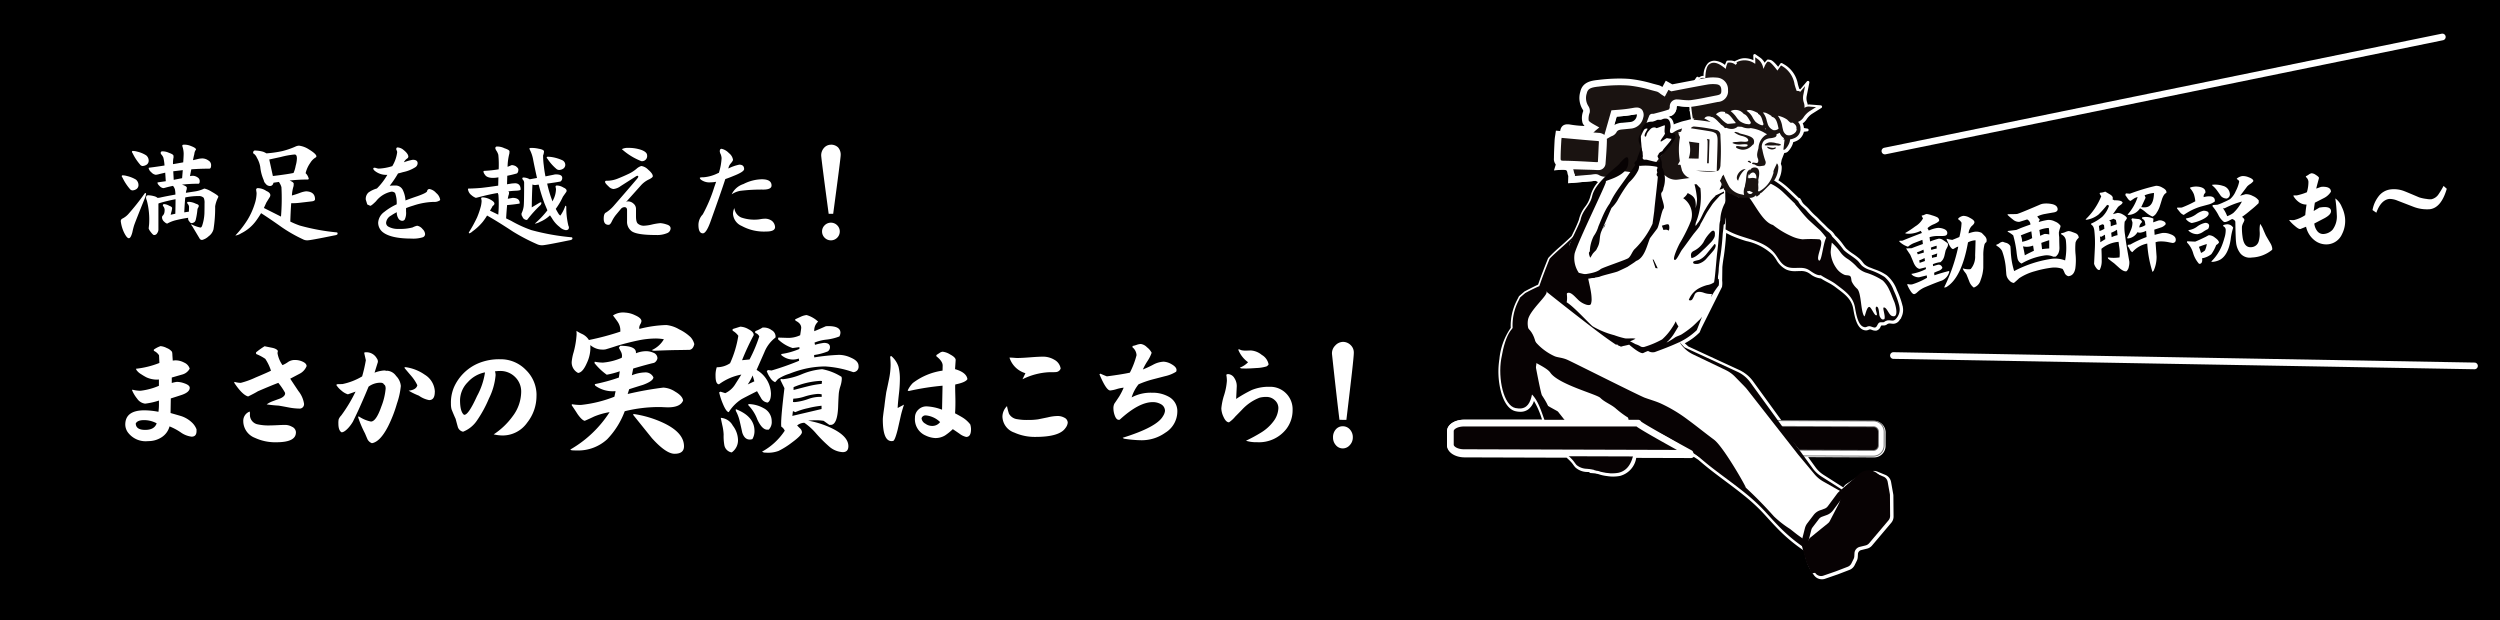 <svg xmlns="http://www.w3.org/2000/svg" xmlns:xlink="http://www.w3.org/1999/xlink" width="375" height="93" viewBox="0 0 375 93"><defs><clipPath id="a"><rect width="68.523" height="78.886" fill="none"/></clipPath></defs><g transform="translate(15736 -634)"><rect width="375" height="93" transform="translate(-15736 634)"/><path d="M-83.521-1.336q0,.835-.742.835A3.549,3.549,0,0,1-85.9-1.15a8.809,8.809,0,0,0-1.67-.891A2.771,2.771,0,0,1-88.791-.39a3.61,3.61,0,0,1-1.985.557,3.322,3.322,0,0,1-3.062-1.336A2.082,2.082,0,0,1-94.209-2.3q0-2.152,2.876-2.152a11.542,11.542,0,0,1,2.1.223,8.079,8.079,0,0,0,.074-1.28v-.408a10.689,10.689,0,0,1-2.078.464A1.7,1.7,0,0,1-92.428-6.2a5.118,5.118,0,0,1-.761-1.262l.037-.093a4.7,4.7,0,0,0,1.243.167,9.858,9.858,0,0,0,2.746-.742v-.946l-.241.019a3.82,3.82,0,0,1-1.614-.334,8.509,8.509,0,0,1-.816-.482,2.182,2.182,0,0,1-.687-.612l-.093-.2a13.393,13.393,0,0,0,3.525-.872l-.056-1.15a1.8,1.8,0,0,0-.779-.668v-.186a4,4,0,0,1,1-.52,2.465,2.465,0,0,1,.946.288,1.793,1.793,0,0,1,.779.566,1.848,1.848,0,0,1,.056.482l.056.835a3.052,3.052,0,0,1,.464-.037,2.72,2.72,0,0,1,1.243.334,1.46,1.46,0,0,1,.835.909,1.793,1.793,0,0,1-1.15.891q-.779.223-1.54.445v.816a4.836,4.836,0,0,1,.761-.167A3.446,3.446,0,0,1-85.34-8.5q.8.278.8.668,0,.649-1.169,1.058-.835.278-1.67.538l-.037,2.189q1.5.427,1.707.5a4.281,4.281,0,0,1,1.484.909A2.741,2.741,0,0,1-83.521-1.6ZM-89.5-2.5a3.882,3.882,0,0,0-1.911-.482q-.965,0-1.225.5.019.965,1.41.965T-89.5-2.5Zm22.486-8.572a2.2,2.2,0,0,1-1.076,1.15l-1.373.724q0,.019,1.225,1.855A3.972,3.972,0,0,1-67.4-5.474a.664.664,0,0,1-.742.761,9,9,0,0,1-1.54-.167q-.761-.148-1.521-.278A17.986,17.986,0,0,1-73-5.344a4.078,4.078,0,0,1,.928-.482q.538-.2,1.113-.408.742-.334.724-.779l-.019-.093a9.646,9.646,0,0,0-1-1.466q-1.039.39-3.062,1.262-.482.3-1.466.779-.872-.223-2.1-2.078l.074-.111a3.151,3.151,0,0,0,.928.148,12.4,12.4,0,0,0,2.208-.8q1.688-.705,2.319-1.021a7.076,7.076,0,0,0-.854-1.781A7.155,7.155,0,0,0-74.58-12.9l-.019-.241a10.764,10.764,0,0,1,1.3-.928q.019.019,1.058.223.761.148.928.5a1.107,1.107,0,0,0-.056.353,4.31,4.31,0,0,0,.742,1.763,4.185,4.185,0,0,0,.854-.482A1.789,1.789,0,0,1-68.7-12a2.619,2.619,0,0,1,1.039.223Q-67.01-11.5-67.01-11.077Zm-1.6,9.945q0,1.466-2.932,1.466a7.229,7.229,0,0,1-3.229-.668A2.709,2.709,0,0,1-76.51-2.857a1.475,1.475,0,0,1,.965-1.41,1.3,1.3,0,0,1,.037.371,1.452,1.452,0,0,0,1.039,1.521,7.468,7.468,0,0,0,2.041.186q.371,0,1.085-.037t1.085-.037a2.079,2.079,0,0,1,1.058.278A.952.952,0,0,1-68.606-1.132Zm20.835-6.1q0,1.243-.854,1.243a3.9,3.9,0,0,1-1.54-.668A9.724,9.724,0,0,1-51.7-7.4q1.15-.13,1.3-.816A6.317,6.317,0,0,0-51.3-9.593q-1-1.169-1.058-1.262l.167-.074A6.554,6.554,0,0,1-49.293-9.8,3.134,3.134,0,0,1-47.771-7.236Zm-5.1-.854a11.231,11.231,0,0,1-.575,2.6A19.725,19.725,0,0,1-54.8-2.022q-1.188,2.3-2.412,2.5a1.21,1.21,0,0,1-.668-.594q-.13-.3-.371-.872a16.5,16.5,0,0,1-1.021-2.394l.056-.186a4.986,4.986,0,0,0,1.855.8q.779,0,1.559-2.245a9.6,9.6,0,0,0,.649-2.69q0-.52-.26-.631-.093-.26-.557-.26A2.967,2.967,0,0,0-57.716-8q-.52,1.28-1.225,2.857-.353.816-1.113,2.375a5.433,5.433,0,0,1-.724.983q-.594.631-.983.631-.482-.26-.482-1.336a2.808,2.808,0,0,1,.046-.622,1.841,1.841,0,0,1,.38-.566,22.37,22.37,0,0,0,2.152-3.581l-1.15.408a2.62,2.62,0,0,1-.956-.547,3.553,3.553,0,0,1-.789-.863l.13-.111.8-.019a9.45,9.45,0,0,0,2.95-1.15,21.38,21.38,0,0,0,.557-2.431l-.241-1.058.037-.111a1.469,1.469,0,0,1,.241-.019,1.768,1.768,0,0,1,1.6.909.782.782,0,0,1,.167.557l-.5,1.6a4.772,4.772,0,0,1,1.429-.334.946.946,0,0,1,.334.056l.13-.019a1.778,1.778,0,0,1,1.345.789A2.421,2.421,0,0,1-52.874-8.09Zm20.352,1.41a6.422,6.422,0,0,1-1.392,4.063,4.5,4.5,0,0,1-3.692,1.93,6.148,6.148,0,0,1-1.336-.167A10.849,10.849,0,0,0-36.1-3.562,6.173,6.173,0,0,0-34.822-7.2a3.026,3.026,0,0,0-.918-2.254,3.12,3.12,0,0,0-2.273-.9,5.255,5.255,0,0,0-.742.056,1.76,1.76,0,0,1,.093.594,9.656,9.656,0,0,1-1,3.488,17.9,17.9,0,0,1-1.763,3.247,4.491,4.491,0,0,1-2.115,1.726,1.033,1.033,0,0,1-.8-.761q-.167-.594-.315-1.169-.223-.464-.612-1.429a3.176,3.176,0,0,1-.093-.835,5.938,5.938,0,0,1,.445-2.449A6.967,6.967,0,0,1-41.261-11.5a8.074,8.074,0,0,1,3.3-.612,5.236,5.236,0,0,1,3.841,1.6A5.236,5.236,0,0,1-32.521-6.68Zm-7.737-3.4v-.074a4.674,4.674,0,0,0-2.561,1.466,3.911,3.911,0,0,0-1.169,2.69q0,1.744.594,2.208h.056q.612.019,1.893-2.8A10.669,10.669,0,0,0-40.259-10.075Zm31.407-4.3q-.18.786-.741.854-.449,0-1.325.022-1.348,0-4,.112l-.337-.09a3.947,3.947,0,0,0,1.842-1.64,6.791,6.791,0,0,0-1.28-.112,13.356,13.356,0,0,0-2.583.292q-1.617.337-3.257.831-.517.18-1.572.494a1.576,1.576,0,0,1-.449.045,2.749,2.749,0,0,1-1.887-.674v.629a5.436,5.436,0,0,1-.539,2.089q-.606,1.393-1.3,1.46a1.758,1.758,0,0,1-.943-1.819,7.037,7.037,0,0,1,.27-1.28,13.159,13.159,0,0,0,.449-2.673q0-.27-.022-.539a5.82,5.82,0,0,0,.854.472,2.361,2.361,0,0,1,1.011.9,39.251,39.251,0,0,0,4.717-1.258v-.157a2.2,2.2,0,0,0-.337-1.213q-.067-.135-.764-1.056a2.739,2.739,0,0,1,1.842-.427,3.8,3.8,0,0,1,1.438.382q.988.427.988.9a1.235,1.235,0,0,1-.168.46,1.223,1.223,0,0,0-.168.505,1.041,1.041,0,0,0,.022.2,18.12,18.12,0,0,1,4.043-.584,4.714,4.714,0,0,1,1.932.651,6.65,6.65,0,0,1,1.707,1.168A2.458,2.458,0,0,1-8.851-14.375Zm-1.685,8.468Q-10.963-4.9-12.8-4.9q-.247,0-.674-.022t-.606-.022a21.4,21.4,0,0,0-5.211.629,12.147,12.147,0,0,1-2.628,4.2,6.433,6.433,0,0,1-4.582,1.685q-.359,0-.741-.022l-.225-.112a17.106,17.106,0,0,0,5.907-5.615,10.372,10.372,0,0,0-2.358.674q-.449.225-1.37.629-.427-.09-1.078-1.011-.427-.674-.876-1.325l.022-.157a8.184,8.184,0,0,0,1.348.112,19.146,19.146,0,0,0,5.031-1.235l.18-.831H-20.8a4.433,4.433,0,0,1-2.92-.831l-.067-.225a26.164,26.164,0,0,0,3.616-.988l.135-.943a12.091,12.091,0,0,1-1.954.517,9.082,9.082,0,0,1-1.842-1.752l.045-.2a6.105,6.105,0,0,0,1.235.135,8.916,8.916,0,0,0,2.808-.719,1.067,1.067,0,0,0,.045-.292,1.328,1.328,0,0,0-.157-.618q-.157-.3-.314-.6l.2-.292q2.493,0,2.358,1.123a4.171,4.171,0,0,1,1.5-.314,2.73,2.73,0,0,1,1.1.225.9.9,0,0,1,.629.809.75.75,0,0,1-.168.416.8.8,0,0,1-.348.3q-1.078.247-3.122.854l-.2,1.011a5.672,5.672,0,0,1,1.887-.427,1.3,1.3,0,0,1,1.348.741q-.045.562-1.572,1.123-1.033.314-2.066.651l-.225.719A49.878,49.878,0,0,1-13.5-7.861a3.576,3.576,0,0,1,1.774.606Q-10.6-6.6-10.536-5.907ZM-10.4.943q0,1.123-1.415,1.123-1.28,0-3.392-2.336l-2.785-3.459-.022-.18a15.894,15.894,0,0,1,4.672,1.415Q-10.4-1.056-10.4.943ZM15.783-11.1a.807.807,0,0,1-.809.921,15.437,15.437,0,0,0-4.2-.854,13.95,13.95,0,0,0-3.5.472,16.947,16.947,0,0,0-1.887.629A6.515,6.515,0,0,0,3.7-9.142l-.427.472a1.671,1.671,0,0,1-.764-.7,3.94,3.94,0,0,1-.494-.966l.18-.157.539.067a40.561,40.561,0,0,0,4.133-1.46l-.045-.337a2.7,2.7,0,0,1-.9.157,2.716,2.716,0,0,1-1.729-.674v-.157a10.569,10.569,0,0,0,2.718-.764v-.27L5.9-13.791a5.581,5.581,0,0,1-2.2-1.325l.045-.247,1.393.045a4.081,4.081,0,0,0,1.887-.4q.157-1.011.157-1.1,0-.674-.854-1.078l-.067-.2q.427-.2.865-.4a2.747,2.747,0,0,1,.865-.247,4.254,4.254,0,0,1,1.729.988,1.72,1.72,0,0,0-.584,1.3v.135q.584-.225,1.729-.741a3.466,3.466,0,0,1,.382-.022q1.819,0,1.819.988a1.282,1.282,0,0,1-.157.562,7.755,7.755,0,0,1-1.92.472,6.579,6.579,0,0,0-1.808.449l.067.337a8.143,8.143,0,0,1,1.348-.292q.9,0,.9.651a.75.75,0,0,1-.337.629,8.777,8.777,0,0,1-2.044.539l.022.359a30.577,30.577,0,0,1,3.706-.382,4.257,4.257,0,0,1,1.8.427Q15.783-11.859,15.783-11.1ZM14.256.921q0,.9-.854.9a3.376,3.376,0,0,1-2.089-.9A20.634,20.634,0,0,1,9.449-.943a9.232,9.232,0,0,0-1.8-1.64,1.78,1.78,0,0,0-1.078.4,5.465,5.465,0,0,0,.449.449.851.851,0,0,1,.27.562q0,.449-1.5,1.55a12.05,12.05,0,0,1-2,1.258,4.493,4.493,0,0,1-1.752.27l-.449-.022L1.3,1.752A9.57,9.57,0,0,0,4.71-1.393,1.272,1.272,0,0,0,4.193-2a3.724,3.724,0,0,1-.022-.449q0-1.258.494-5.323l-.629-1.28.18-.112a.659.659,0,0,0,.247.045,10.2,10.2,0,0,0,2.819-.752,10.034,10.034,0,0,1,3.043-.752,8.293,8.293,0,0,1,2.9,1.146,1.14,1.14,0,0,1,.045.314,4.224,4.224,0,0,1-.213,1.1,5.481,5.481,0,0,0-.236,1.056q-.045.562-.09,1.707-.067,3.122-1.19,3.032H11.4l-.854-.606a7.115,7.115,0,0,0-1.168-.09A11.011,11.011,0,0,0,8.214-2.9a13.45,13.45,0,0,1,3.661,1.19Q14.256-.517,14.256.921ZM3.34-15.543l-.022.18a5.18,5.18,0,0,0-1.662,2.2L.487-10.512A4.251,4.251,0,0,1,2.644-6.985q0,1.1-.494,1.37a1.232,1.232,0,0,1-.966-.629L.555-7.322Q-1.579-6.244-1.826-6.087A6.317,6.317,0,0,0-3.69-4.178q-.382-.045-.9-1.3a10.524,10.524,0,0,1-.539-1.662l.2-.112.719.225A3.484,3.484,0,0,0-2.792-8.243L-1.8-9.815A8.174,8.174,0,0,0-5.15-8.355q-.517-.022-.517-1.258a3.776,3.776,0,0,1,.18-1.3,3.5,3.5,0,0,0,2-.606,15.811,15.811,0,0,0,1.235-4.11,2.58,2.58,0,0,0-.854-.764v-.247L-1.961-17a2.639,2.639,0,0,1,1.235.382q.786.4.786.876a38.392,38.392,0,0,0-1.752,3.773l1.123-.112a21.637,21.637,0,0,0,1.46-3.459.927.927,0,0,0-.606-.517v-.27a5.785,5.785,0,0,0,1.1-.539h.157a1.865,1.865,0,0,1,1.19.382A1.115,1.115,0,0,1,3.34-15.543ZM2.756-2.83a1.6,1.6,0,0,1-.449,1.28H2.15Q1.341-1.482.6-3.077A6.029,6.029,0,0,0-.748-5.211v-.18a4.792,4.792,0,0,1,2.313.629A2.178,2.178,0,0,1,2.756-2.83ZM.173-1.348A2.362,2.362,0,0,1-.141-.135a1.272,1.272,0,0,1-.4.067q-.786,0-1.123-1.056-.18-.854-.382-1.707a6.158,6.158,0,0,0-.584-1.55v-.247Q.173-3.549.173-1.348ZM-2.3-.045a2.208,2.208,0,0,1-.943,1.909A1.337,1.337,0,0,1-4.342.809a7.716,7.716,0,0,1-.112-1.64,7.721,7.721,0,0,0-.213-1.437q-.213-.988-.213-1.056a2.212,2.212,0,0,1,1.8,1.168A3.664,3.664,0,0,1-2.3-.045Zm12.6-8.8a1.935,1.935,0,0,0-.314-.022,11.837,11.837,0,0,0-3.953.943V-7.5q1.8-.472,2.089-.539a14.359,14.359,0,0,1,2.134-.382Zm-.045,2.381v-.382a2.4,2.4,0,0,0-.584-.067,8.582,8.582,0,0,0-2,.4A6.106,6.106,0,0,1,5.99-6.2l-.045.494a1.637,1.637,0,0,0,.27.022,7.975,7.975,0,0,0,2.044-.472A5.248,5.248,0,0,1,10.258-6.469Zm-.022,1.819v-.494a13.877,13.877,0,0,0-2.021.359A9.6,9.6,0,0,0,6.3-4.178l-.359-.157-.09.719ZM.151-8.8-.1-9.681A8.826,8.826,0,0,1-.838-8.333Zm32.5,7.19q0,1.15-.724,1.15a2.611,2.611,0,0,1-1.021-.5q-.482-.334-.983-.668a8.484,8.484,0,0,1-1.169.946,2.793,2.793,0,0,1-1.466.39,3.747,3.747,0,0,1-1.429-.371,2.661,2.661,0,0,1-1.614-2.69,1.6,1.6,0,0,1,.51-1.2,1.713,1.713,0,0,1,1.234-.492,7.4,7.4,0,0,1,2.319.5l.074-3.6a38.49,38.49,0,0,0-5.065.8l-.167-.074a3.94,3.94,0,0,1,.779-1.132,9.565,9.565,0,0,1,4.453-1.855l.019-.761q0-.649-.946-1.392v-.186q.037-.019.464-.3a1.033,1.033,0,0,1,.464-.2,2.669,2.669,0,0,1,1.132.408q.835.445.835.835,0,.037-.093,1.373,1.726.5,1.855,1.5-.26.482-1.818.8a3.1,3.1,0,0,0-.019.445q0,.353.019,1.067t.019,1.067q0,1.076-.056,1.744.872.464,1.243.705a4.368,4.368,0,0,1,1.039.965A2.645,2.645,0,0,1,32.654-1.614ZM22.6-5.307q-.353,1.076-.5,1.763l-.445,1.967Q21.262-.019,21,.13a1.09,1.09,0,0,1-.26.037q-1.317,0-1.317-3.266,0-.353.241-1.985.074-.705.278-2.1.223-1,.427-2.022a11.1,11.1,0,0,0,.223-2.041,12.576,12.576,0,0,0-.074-1.262l.167-.093a3.515,3.515,0,0,1,1.095,1.633,7.5,7.5,0,0,1,.2,1.985A20.106,20.106,0,0,1,21.837-6.9q-.167,1.447-.186,2.1ZM28.016-2.69a3.553,3.553,0,0,0-2.134-1,.617.617,0,0,0-.649.427,1.042,1.042,0,0,0,.575.816,1.686,1.686,0,0,0,.965.334A1.452,1.452,0,0,0,28.016-2.69ZM46.1-10.725a.8.8,0,0,1-.742.538q-.056.019-1,.019A10.042,10.042,0,0,0,40.371-9.11l.445-.909a3.569,3.569,0,0,1-2.394-2.338h.2q.167,0,.492.028t.492.028q.631,0,1.92-.1t1.92-.1a3.246,3.246,0,0,1,1.67.445A1.837,1.837,0,0,1,46.1-10.725Zm1.058,8.146a1.561,1.561,0,0,1-.353.8Q45.9-.464,42.319-.464a7.5,7.5,0,0,1-3.173-.649,2.611,2.611,0,0,1-1.781-2.394,2.252,2.252,0,0,1,.687-1.577,7.893,7.893,0,0,0,.3,1.15,1.653,1.653,0,0,0,1.262.816,8.136,8.136,0,0,0,1.6.111,9.58,9.58,0,0,0,1.5-.093l1.466-.3a6.638,6.638,0,0,1,1.466-.2,2.031,2.031,0,0,1,.983.241A.856.856,0,0,1,47.162-2.579ZM63.6-4.249a3.743,3.743,0,0,1-1.8,3.154A6.1,6.1,0,0,1,58.218.037,17.7,17.7,0,0,1,55.584-.2L55.4-.334q5.14-1.6,6.049-3.247a1.823,1.823,0,0,0,.3-.779,1.138,1.138,0,0,0-.631-1.021,2.388,2.388,0,0,0-1.206-.3q-2.078,0-4.954,2.635a.61.61,0,0,1-.148.019q-.371,0-.612-.687a3.251,3.251,0,0,1-.186-1.021,1.535,1.535,0,0,1,.148-.724q.26-.371.724-1.076a10.1,10.1,0,0,0,.668-1.317,5.5,5.5,0,0,0-1.076.223,4.626,4.626,0,0,1-.946.2q-.594,0-1.614-2.431l.148-.093q.39.186.965.408,2.3-.3,3.451-.557a12.356,12.356,0,0,0,1-2.616,1.608,1.608,0,0,0-.612-1.187l.019-.2a3.655,3.655,0,0,0,.612-.167,2.107,2.107,0,0,1,.631-.13,1.609,1.609,0,0,1,.918.492,2.459,2.459,0,0,1,.7.826,5.451,5.451,0,0,1-.612,1.225,8.8,8.8,0,0,0-.705,1.28,14.849,14.849,0,0,0,1.521-.705,3.68,3.68,0,0,1,1.577-.464,2.593,2.593,0,0,1,1.188.371q.761.427.761.872a.655.655,0,0,1-.056.26,5.23,5.23,0,0,1-1.651.668l-1.855.482a14.658,14.658,0,0,0-2.134.742,5.939,5.939,0,0,0-1.039,1.967,6.019,6.019,0,0,1,3.043-.705,4.951,4.951,0,0,1,2.579.631A2.438,2.438,0,0,1,63.6-4.249ZM77.29-11.337a.8.8,0,0,1-.315.3,5.86,5.86,0,0,1-1.521.241q-1.021.074-1.559.074-.334,0-.742-.019l-.186-.111a3.293,3.293,0,0,0,1.243-.816,4.239,4.239,0,0,1-1.484-1.911l.186-.019a1.256,1.256,0,0,0,.538.167,2.891,2.891,0,0,0,.594.019l.575-.019a2.885,2.885,0,0,1,1.651.668A2.077,2.077,0,0,1,77.29-11.337Zm3.6,6.828a4.622,4.622,0,0,1-.928,2.839,5.2,5.2,0,0,1-4.435,2A5,5,0,0,1,73.895.111a23.35,23.35,0,0,0,2.264-1.225,6.62,6.62,0,0,0,1.893-1.726,3.5,3.5,0,0,0,.705-1.93,1.561,1.561,0,0,0-.538-1.2,1.788,1.788,0,0,0-1.243-.492,4.085,4.085,0,0,0-1.021.111A7.02,7.02,0,0,0,73.32-4.564q-.5.52-1.021,1.039a4.47,4.47,0,0,1-.946.872q-.464,0-.835-.835A3.144,3.144,0,0,1,70.2-4.75a9.345,9.345,0,0,1,.417-1.985,9.1,9.1,0,0,0,.417-2.152,5.034,5.034,0,0,0-.093-.909l.2-.093a1.17,1.17,0,0,1,1.021.612,2.153,2.153,0,0,1,.353,1.206q0,.074-.093,1.911A19.826,19.826,0,0,1,74.767-7.5a6.7,6.7,0,0,1,2.672-.482A3.347,3.347,0,0,1,79.907-7,3.37,3.37,0,0,1,80.89-4.509Zm9.181-8.554q0,.445-.278,2.932-.26,2.3-.835,7.106H87.919q-.408-3.284-1.113-9.8a1.618,1.618,0,0,1,.464-1.327,1.614,1.614,0,0,1,1.188-.566,1.618,1.618,0,0,1,1.113.455A1.539,1.539,0,0,1,90.071-13.062ZM89.923-.39A1.652,1.652,0,0,1,89.468.77a1.391,1.391,0,0,1-1.048.492A1.337,1.337,0,0,1,87.381.779,1.7,1.7,0,0,1,86.954-.39a1.742,1.742,0,0,1,.417-1.2A1.339,1.339,0,0,1,88.42-2.06a1.384,1.384,0,0,1,1.067.482A1.706,1.706,0,0,1,89.923-.39Z" transform="translate(-15623 700)" fill="#fff"/><path d="M-55.08-12.359a2.511,2.511,0,0,1,.646.1,4.339,4.339,0,0,1,1.36.561,1.027,1.027,0,0,1,.374.867.718.718,0,0,1-.272.51,1.2,1.2,0,0,1-.646.221.514.514,0,0,1-.391-.238,7.637,7.637,0,0,1-1.1-1.683.413.413,0,0,1-.1-.2Q-55.2-12.359-55.08-12.359ZM-56.61-8.7a2.511,2.511,0,0,1,.646.1,4.668,4.668,0,0,1,1.36.544,1.076,1.076,0,0,1,.374.884.718.718,0,0,1-.272.51,1.138,1.138,0,0,1-.646.221.552.552,0,0,1-.391-.238,7.587,7.587,0,0,1-1.1-1.7.34.34,0,0,1-.1-.187Q-56.729-8.7-56.61-8.7Zm3.451,2.652a.137.137,0,0,1,.068.136,2.339,2.339,0,0,1-.221.731q-1.258,3.111-1.564,3.961-.153.493-.272,1.071-.238.884-.527.884-.306,0-.748-.918A5.511,5.511,0,0,1-56.882-1.8a.417.417,0,0,1,.2-.391,3.038,3.038,0,0,0,.9-.663,35.336,35.336,0,0,0,2.482-3.128A.259.259,0,0,1-53.159-6.052Zm8.568-5.185a1.561,1.561,0,0,1,.85.306.786.786,0,0,1,.408.7q0,.527-.272.527-1.394,0-2.7.1l-.2,1.02a2.19,2.19,0,0,1,.459-.051,1.3,1.3,0,0,1,.68.238.632.632,0,0,1,.323.561q0,.391-.2.391a21.415,21.415,0,0,0-2.465.136q.731.238.731.459l-.017.238a2.159,2.159,0,0,0-.119.527l1.241-.187a5.073,5.073,0,0,0,1.394-.391.235.235,0,0,1,.17-.051,3.689,3.689,0,0,1,1.071.476q.986.561.986.714a.328.328,0,0,1-.051.17,4.584,4.584,0,0,0-.425,1.292A20.22,20.22,0,0,1-42.976-.6,1.9,1.9,0,0,1-43.707.442a2.2,2.2,0,0,1-.952.544.4.4,0,0,1-.408-.221l-1.088-1.819-.17-.221a.06.06,0,0,1,.068-.068,4.881,4.881,0,0,0,1.326.476q.153,0,.255-.289a6.645,6.645,0,0,0,.34-1.836q.017-.68.017-1.513a1.844,1.844,0,0,0-.119-.816,1.011,1.011,0,0,0-.748-.272,10.063,10.063,0,0,0-1.836.17l-.187.034q-.085.85-.153,2.244l.646-.1h.051l.017-.612a.671.671,0,0,0-.187-.544.346.346,0,0,1-.085-.255q0-.068.272-.068a2.625,2.625,0,0,1,1.037.289q.425.119.425.306a.564.564,0,0,1-.051.221.7.7,0,0,0-.153.391,10.993,10.993,0,0,1-.255,1.513,1,1,0,0,1-.136.272.783.783,0,0,1-.476.2q-.187,0-.357-.272a.586.586,0,0,1-.17-.459l.017-.068q-.85.119-1.768.34a5.14,5.14,0,0,0-1.377.527q-.187,0-.561-.374a.942.942,0,0,1-.221-.493.613.613,0,0,1,.051-.272.886.886,0,0,0,.306-.544,2.087,2.087,0,0,0,.034-.374.885.885,0,0,0-.2-.527.249.249,0,0,1-.068-.136.18.18,0,0,1,.2-.2,1.73,1.73,0,0,1,.731.238q.459.17.459.357a3.445,3.445,0,0,1-.136.663l-.085.34.7-.153q.034-1.326.034-2.176a22.849,22.849,0,0,0-2.4.578l-.17.068V-.612a.893.893,0,0,1-.17.561A.514.514,0,0,1-51.9.255q-.153,0-.544-.527A1.468,1.468,0,0,1-52.7-.731l.068-.663a11.269,11.269,0,0,0-.34-3.519,1.292,1.292,0,0,1-.119-.408q0-.391.323-.391a3.788,3.788,0,0,1,.867.136,1.2,1.2,0,0,1,.527.255,1.786,1.786,0,0,0,.493-.068q.918-.2,2.193-.425a3.923,3.923,0,0,0-.068-.748,1.333,1.333,0,0,0-.221-.459l-.068-.1q-.51.1-1.088.255a1.8,1.8,0,0,1-.374.085.94.94,0,0,1-.561-.323q-.306-.289-.306-.476a.06.06,0,0,1,.068-.068l1.173-.17L-50.218-9.1l-.85.2a3.043,3.043,0,0,1-.561.119,1.115,1.115,0,0,1-.7-.408.965.965,0,0,1-.374-.595q0-.068.136-.068,1.207-.153,2.244-.323a6.835,6.835,0,0,0-.17-1.173,1.616,1.616,0,0,0-.255-.425.575.575,0,0,1-.153-.255q0-.272.255-.272a2.316,2.316,0,0,1,.986.221q.68.238.68.442l.017.221a4.113,4.113,0,0,0-.085,1.037l.408-.068,1.122-.2q.068-.918.068-1.326a3.582,3.582,0,0,0-.153-.952.693.693,0,0,1-.051-.238q0-.136.272-.136a2.484,2.484,0,0,1,1.02.2q.765.289.765.527l-.1.153a1.317,1.317,0,0,0-.153.527q-.119.442-.2.918l.714-.17A3.1,3.1,0,0,1-44.591-11.237Zm-4.352,3.213.221-.051,1.037-.2.1-1.207-1.156.136-.272.034Zm12.223-4.4a4.76,4.76,0,0,1,1.207.187,3.087,3.087,0,0,1,.476.238,17.159,17.159,0,0,0,2.38-.34,11.875,11.875,0,0,0,1.938-.663,1.376,1.376,0,0,1,.578-.153,3.517,3.517,0,0,1,1.428.527q1.173.714,1.173,1.071,0,.119-.187.221a2.341,2.341,0,0,0-.731.765,4.36,4.36,0,0,0-.7,1.547l.1.1a1.674,1.674,0,0,1,.374.748.176.176,0,0,1-.17.1,23.861,23.861,0,0,0-2.7.153q.612.255.612.476l-.017.34a5.67,5.67,0,0,0-.255,1.428,12.273,12.273,0,0,0,1.241-.408,3.572,3.572,0,0,1,.9-.221q1.326.068,1.326,1.19,0,.272-.527.323l-1.6.187a9.453,9.453,0,0,1-1.19.085h-.255q-.085,1.139-.136,2.754a12.37,12.37,0,0,0,1.428.6A31.886,31.886,0,0,0-24.429-.136a.277.277,0,0,1,.068.2q0,.187-.527.255-3.553.731-4,.731a1.352,1.352,0,0,1-.7-.17A21.638,21.638,0,0,1-32.708-.9q-1.819-1.292-3.128-2.125-.357.595-.714,1.088A6.111,6.111,0,0,1-38.828,0a2.26,2.26,0,0,1-.8.323h-.068a14.868,14.868,0,0,0,1.819-2.346A10.689,10.689,0,0,0-36.8-4.4a5.439,5.439,0,0,0,.289-1.649l-.068-.459a.24.24,0,0,1,.272-.272,2.35,2.35,0,0,1,1.258.425q.6.255.6.646a.643.643,0,0,1-.068.238l-.527.85-.374.816,2.567,1.292a32.963,32.963,0,0,0,.068-4.4,2.155,2.155,0,0,0-.289-.646l-.085-.153-.816.119q-.119.493-.544.493a.8.8,0,0,1-.646-.357.865.865,0,0,1-.272-.51,6.49,6.49,0,0,1-.527-2.006,4.079,4.079,0,0,0-.51-1.377,1.371,1.371,0,0,0-.561-.663Q-37.043-12.427-36.72-12.427ZM-34.068-8.6q.646-.068,1.564-.2.867-.119,1.53-.255a4.345,4.345,0,0,0,.323-1.071,4.376,4.376,0,0,0,.187-1.105q0-.595-.34-.595a12.155,12.155,0,0,0-2.074.374l-1.734.374Zm18.717-4.284a1.506,1.506,0,0,1,.9.391q.7.561.7,1,0,.17-.272.34a1.408,1.408,0,0,0-.391.493,8.089,8.089,0,0,1,1.326-.374q.731,0,.731.527a.732.732,0,0,1-.323.578,5.385,5.385,0,0,1-1.87.748q-.391.119-.748.2A14.916,14.916,0,0,1-16.541-7.14q.442-.034.867-.034a1.2,1.2,0,0,1,1.054.595,4.1,4.1,0,0,1,.442,1.649q.833-.323,1.8-.646,1.394-.493,1.445-.748a.347.347,0,0,1,.357-.323,1.745,1.745,0,0,1,1,.595,1.625,1.625,0,0,1,.6,1q0,.119-.221.2a1.35,1.35,0,0,1-.731.136,10.433,10.433,0,0,0-3.094.561,10.7,10.7,0,0,0-1.071.374v.51a2.294,2.294,0,0,1-.2,1.207.454.454,0,0,1-.391.187.71.71,0,0,1-.578-.391,1.685,1.685,0,0,1-.221-.9,6.991,6.991,0,0,0-.867.51A1.377,1.377,0,0,0-17.085-1.6a.654.654,0,0,0,.34.595,2.889,2.889,0,0,0,1.53.34,7.154,7.154,0,0,0,2.108-.221,2.79,2.79,0,0,1,.68-.255,1.336,1.336,0,0,1,.816.51,1.121,1.121,0,0,1,.374.748A.507.507,0,0,1-11.611.6a4.817,4.817,0,0,1-1.683.187Q-16.4.782-17.612-.2A1.82,1.82,0,0,1-18.275-1.6a2.138,2.138,0,0,1,.9-1.6A8.958,8.958,0,0,1-15.5-4.352a4.207,4.207,0,0,0-.238-1.7.772.772,0,0,0-.544-.2A3.9,3.9,0,0,0-18.6-4.811q-.68.68-.867.68l-.442-.2-.221-.714a1.285,1.285,0,0,1,.391-1.071,4.036,4.036,0,0,1,1.275-.612A9.783,9.783,0,0,0-16.9-8.772h-.051a2.7,2.7,0,0,1-1.615-.442q-.442-.289-.442-.493,0-.136.2-.136a1.311,1.311,0,0,1,.289.068,1.531,1.531,0,0,0,.306.068,7.712,7.712,0,0,0,2.057-.374,5.291,5.291,0,0,0,.731-2.074.6.6,0,0,0-.068-.272.522.522,0,0,1-.068-.2Q-15.555-12.886-15.351-12.886ZM1.836-10.234a1.543,1.543,0,0,1,.51.153q.408.289.408.51a1.13,1.13,0,0,1-.051.357q-.085.2-.2.238-.7.2-1.411.34L1.054-7.361,1.8-7.48l.493-.034q.8.051.8.935,0,.153-.68.187a11.47,11.47,0,0,0-1.173.1q.119.085.119.17l-.017.238a3.212,3.212,0,0,0-.17.7l.544-.1.17-.034q1.071,0,1.071.8,0,.051-.1.068-.629.1-1.173.153-.459.051-.578.051H1.071Q.986-3.434.918-2.244l.765.374A18.016,18.016,0,0,0,4.675-.493,34.838,34.838,0,0,0,10.795.6a.253.253,0,0,1,.068.187q0,.2-.527.272-3.553.731-3.995.731a1.766,1.766,0,0,1-.8-.17A29.14,29.14,0,0,1,1.955-.255Q-.34-1.768-1.938-2.669a9.831,9.831,0,0,1-.629.918A8.074,8.074,0,0,1-4.131-.289,1.148,1.148,0,0,1-4.607,0q-.068,0-.068-.136A20.31,20.31,0,0,0-3.434-2.4a12.234,12.234,0,0,0,.578-1.717,4.569,4.569,0,0,0,.1-.748l-.068-.391q0-.136.272-.136a2.686,2.686,0,0,1,1.156.357q.561.306.561.578a.377.377,0,0,1-.153.272.492.492,0,0,0-.2.255L-1.5-3.4l1.241.6A18.652,18.652,0,0,0-.238-5.78l-.1-.272q-1.19.187-2.992.663l-.289.068a2.025,2.025,0,0,1-.646-.391,1.346,1.346,0,0,1-.544-.935q0-.068.136-.068.9-.017,1.853-.1.952-.1,2.55-.34L-.238-8.4a4.871,4.871,0,0,1-.782.085q-.952,0-1.241-.476a1.07,1.07,0,0,1-.221-.442q0-.136.119-.136A19.812,19.812,0,0,0-.2-9.6a14.353,14.353,0,0,0-.051-2.176,2.255,2.255,0,0,0-.272-.595A1.011,1.011,0,0,1-.7-12.75a.24.24,0,0,1,.272-.272,2.47,2.47,0,0,1,1.088.255q.765.255.765.476l-.017.306a8.508,8.508,0,0,0-.272,2.006l.425-.17A.51.51,0,0,1,1.836-10.234ZM8.4-8.84q.935,0,.935.527a.619.619,0,0,1-.272.544q-.833.153-1.989.306a17.929,17.929,0,0,0,.782,2.618l.017.051.238-.51A3.682,3.682,0,0,0,8.4-6.647l-.068-.34q0-.187.2-.187a1.982,1.982,0,0,1,.986.306q.476.2.476.493a.419.419,0,0,1-.068.187l-.493.7A10.136,10.136,0,0,1,8.364-3.672q.238.459.459.8.17.2.238.2a5.3,5.3,0,0,0,.714-1.394q.034-.068.085-.068.085,0,.085.255a11.232,11.232,0,0,0,.323,2.771.372.372,0,0,1,.068.238q0,.391-.476.391a1.677,1.677,0,0,1-.918-.476A4.473,4.473,0,0,1,7.786-2.278L7.5-2.7a4.842,4.842,0,0,1-1.479.969,2.359,2.359,0,0,1-.731.272H5.219a13.5,13.5,0,0,0,1.819-1.9l.068-.1q-.2-.476-.442-1.054A26.908,26.908,0,0,1,5.8-7.31l-.272.034a1.407,1.407,0,0,1-.306.034,1.056,1.056,0,0,1-.357-.085q-.085,1.819-.1,3.434L5.9-4.573a.662.662,0,0,1,.238-.085q.068,0,.068.136a.62.62,0,0,1-.119.272A17.637,17.637,0,0,0,4.131-2.091q-.068.085-.119.085a.729.729,0,0,1-.561-.306L3.23-2.737v-.255a3.437,3.437,0,0,0,.323-1.071q.068-.51.068-3.519a.662.662,0,0,0-.187-.459.278.278,0,0,1-.085-.2q0-.136.2-.136a2.044,2.044,0,0,1,.884.255l.017.017,1.1-.2q-.374-1.666-.6-2.856a5.236,5.236,0,0,0-.476-1.377l-.068-.136q0-.136.255-.136a4.62,4.62,0,0,1,1.139.119q.8.136.8.408a1.745,1.745,0,0,1-.136.595,11.193,11.193,0,0,0,.1,1.479q.085.816.255,1.666l1.258-.255A1.14,1.14,0,0,1,8.4-8.84ZM7.14-11.492a4.727,4.727,0,0,1,.731.068,6.127,6.127,0,0,1,1.513.476.775.775,0,0,1,.408.714.718.718,0,0,1-.272.51,1.2,1.2,0,0,1-.646.221.674.674,0,0,1-.459-.2,6.874,6.874,0,0,1-1.292-1.479Q7-11.3,7-11.356,7.038-11.492,7.14-11.492Zm12.138-1.326a5.836,5.836,0,0,1,1.921.306q.867.323.867.816a.766.766,0,0,1-.867.867,9.572,9.572,0,0,1-2.924-1.8A2.011,2.011,0,0,1,19.278-12.818ZM20.6-8.636a.821.821,0,0,0-.255.119L18.105-7.089a2.215,2.215,0,0,1-1.088.442,1.181,1.181,0,0,1-.748-.408q-.51-.459-.51-.663,0-.17.221-.17a4.284,4.284,0,0,0,1.683-.323q.816-.323,1.53-.663a5.3,5.3,0,0,0,1.275-.8A1.9,1.9,0,0,1,21.2-10.1a1.792,1.792,0,0,1,1.02.544q.7.595.7.986,0,.187-.527.459a3.763,3.763,0,0,0-1.207.867L18.87-4.658a.581.581,0,0,1,.272-.136,1.232,1.232,0,0,1,.884.34,1.015,1.015,0,0,1,.374.8v1.1q0,.9.306,1.122a1.36,1.36,0,0,0,.884.289,6.065,6.065,0,0,0,1.241-.187,8.9,8.9,0,0,1,1.224-.2,3.77,3.77,0,0,1,.935.2q.6.17.6.595a.789.789,0,0,1-.459.68,3.894,3.894,0,0,1-1.734.306q-2.839,0-3.638-.561a1.755,1.755,0,0,1-.7-1.513V-3.468q0-.459-.391-.459a.71.71,0,0,0-.527.255l-.765.918a5.121,5.121,0,0,0-.578.918q-.255.561-.51.561-.731,0-.731-.918,0-.8.357-.935a5.385,5.385,0,0,0,1.224-1.088q1.768-2.023,3.23-3.74.374-.408.374-.544Q20.74-8.619,20.6-8.636ZM35.887-10.3q.731,0,.731.663,0,.408-1.615,1.037-.646.272-1.207.459-.612,1.9-2.261,6.494Q30.923,0,30.43,0q-.663,0-.663-1.275a2.285,2.285,0,0,1,.646-1.564A22.222,22.222,0,0,0,32.13-6.9l.289-.833a5.108,5.108,0,0,1-.85.085A2.083,2.083,0,0,1,30.4-7.888q-.425-.221-.425-.425,0-.1.612-.1a5.857,5.857,0,0,0,2.108-.612l.136-.051a8.71,8.71,0,0,0,.408-2.21,2.253,2.253,0,0,0-.119-.544,1.3,1.3,0,0,1-.153-.459q0-.391.272-.391a2.172,2.172,0,0,1,1.1.646,1.561,1.561,0,0,1,.612,1q0,.17-.391.612a1.477,1.477,0,0,0-.306.7A6.252,6.252,0,0,1,35.887-10.3ZM39.27-8.109q1.462,0,1.462.935,0,.595-1.19.612a26.189,26.189,0,0,0-3.5.187,3.355,3.355,0,0,0-1.292.527,2.956,2.956,0,0,1,1.768-1.547A6.3,6.3,0,0,1,39.27-8.109ZM35.156-3.791a1.728,1.728,0,0,0,1.02,1.411,5.964,5.964,0,0,0,2.227.323,4.446,4.446,0,0,0,.646-.068,4.416,4.416,0,0,1,.612-.068,1.719,1.719,0,0,1,1.122.323,1.279,1.279,0,0,1,.476.935q0,.663-1.326.663a6.937,6.937,0,0,1-3.672-.833,2.116,2.116,0,0,1-1.309-1.819A2.059,2.059,0,0,1,35.156-3.791ZM49.64-1.6a1.313,1.313,0,0,1,.935.391,1.276,1.276,0,0,1,.391.935,1.313,1.313,0,0,1-.391.935,1.313,1.313,0,0,1-.935.391A1.313,1.313,0,0,1,48.7.663a1.313,1.313,0,0,1-.391-.935,1.276,1.276,0,0,1,.391-.935A1.313,1.313,0,0,1,49.64-1.6Zm0-11.7a1.522,1.522,0,0,1,1.071.408A1.619,1.619,0,0,1,51.1-11.7q0,.408-1.122,8.772H49.3q-1.122-8.364-1.122-8.772a1.679,1.679,0,0,1,.459-1.156A1.383,1.383,0,0,1,49.64-13.294Z" transform="translate(-15661 669)" fill="#fff"/><g transform="translate(-15621.498 -645.896) rotate(8)"><path d="M-28.766-6.521a.965.965,0,0,1-.082.383.673.673,0,0,0-.355.4,6.615,6.615,0,0,0-.355,1.627l-.219,1.75A6.055,6.055,0,0,1-30.4-.588,1.587,1.587,0,0,1-31.555.4a1.983,1.983,0,0,1-.561-1.012q-.273-1.053-.308-1.135a4.981,4.981,0,0,0-.253-.437,1.419,1.419,0,0,1-.164-.479,2.662,2.662,0,0,0,1.012.26,1,1,0,0,0,.164-.014,2.872,2.872,0,0,0,.9-1.941q.178-1.121.342-2.242a1.762,1.762,0,0,0-.219-.014,2.775,2.775,0,0,0-.943.178Q-33.2-1.2-35.684-.15h-.287a26.15,26.15,0,0,0,2.857-5.824.986.986,0,0,0-.41.109l-.4.164q-.26-.055-.506-.7-.014-.014-.287-.861l.041-.1a4.015,4.015,0,0,0,.807.273q.725-.191,1.094-.3a10.262,10.262,0,0,0,.588-2.078,1.383,1.383,0,0,0-.437-.574l.027-.137a1.364,1.364,0,0,1,.807-.287,1.939,1.939,0,0,1,.923.41q.608.41.608.7,0,.26-.479.561a1.773,1.773,0,0,0-.6,1.039,4.321,4.321,0,0,1,.9-.137,1.837,1.837,0,0,1,1.066.3q.191.246.383.506A1.02,1.02,0,0,1-28.766-6.521Zm-5.729-1.764q0,.451-.506.451a5.715,5.715,0,0,1-.718-.068,5.715,5.715,0,0,0-.718-.068,5.5,5.5,0,0,0-.779.055v.656a10.759,10.759,0,0,1,1.354-.26,1.117,1.117,0,0,1,.643.314q.287.246.561.492a.549.549,0,0,1,.055.219.825.825,0,0,1-.178.424l-.273.41q-.041.1-.246.67a2.125,2.125,0,0,1-.321.629,1.5,1.5,0,0,1-.458.383.7.7,0,0,0-.137-.014,4.347,4.347,0,0,0-1,.164v.3q.67-.123.766-.123.479,0,.588.547a1,1,0,0,1-.615.369,7.041,7.041,0,0,0-.711.205v.383q1.34-.273,2.256-.369l.027.109A1.98,1.98,0,0,1-36.148-1.23q-.93.191-2.748.711a4.233,4.233,0,0,0-.9.41l-.355.246a.829.829,0,0,1-.383.15q-.26,0-.547-.643a4.939,4.939,0,0,1-.328-.9l.082-.082a1.453,1.453,0,0,0,.656.137,10.224,10.224,0,0,0,2.338-.711V-2.27l-1.162.137a1.384,1.384,0,0,1-.649-.2.94.94,0,0,1-.458-.444h.055a7.46,7.46,0,0,0,2.215-.451V-3.5q-.314.055-.957.123-.492-.15-.752-.971-.178-.656-.369-1.3-.178-.328-.506-1.012l.875.068q-.123,0,1.709-.424v-.629l-1.189.3a3.181,3.181,0,0,0-1.08.465,3.313,3.313,0,0,1-1.2-.943l.027-.1.451.041q1.012-.287,3.049-.793l-.137-.342a4.49,4.49,0,0,1-1.422.246,3.219,3.219,0,0,1-.875-.123l-.055-.082a13.66,13.66,0,0,0,1.6-.793,3.223,3.223,0,0,0,1.313-1.053l-.137-.355v-.1h.068a.884.884,0,0,0,.349-.062,1.192,1.192,0,0,1,.335-.075,3.408,3.408,0,0,1,.772.294,4.6,4.6,0,0,1,.759.39.6.6,0,0,1,.232.479q0,.219-.82.479a3.078,3.078,0,0,0-1.066.479l.15.383a4.81,4.81,0,0,1,1.285-.232,2.087,2.087,0,0,1,.889.219Q-34.494-8.668-34.494-8.285Zm-1.818,1.777a6.849,6.849,0,0,0-.9.178l.027.355a4.624,4.624,0,0,1,.82-.109Zm-.055,1.162q-.424.1-.848.178v.4a2.852,2.852,0,0,1,.7-.068Zm-1.969-.383-.014-.437a7.79,7.79,0,0,1-1.025.287l.1.314Zm0,1.285v-.451a4.59,4.59,0,0,1-.834.246l.014.383ZM-17.5-7.191a1.928,1.928,0,0,1-.123.314,4.128,4.128,0,0,0-.253.636,4.339,4.339,0,0,0-.034.7q0-.027-.055.465-.055.533-.1,1.053a1.939,1.939,0,0,1-.314.943,1.954,1.954,0,0,1-.4.369l-.369-.027a2.309,2.309,0,0,0-1.395-.342,9.522,9.522,0,0,0-3.459.779,1.069,1.069,0,0,1-.506-.834,10.108,10.108,0,0,1-.027-1.039,16.076,16.076,0,0,0-.191-2.475,4.3,4.3,0,0,0-.752-.643l.014-.109h1.3l.67-.191q.574-.15,1.531-.355a.91.91,0,0,0-.4-.82q-1.176.219-1.217.219a1.393,1.393,0,0,1-.9-.465,9.222,9.222,0,0,1-.711-.779l.027-.109q1.23.137,1.381.137.273,0,3.5-.943a2.161,2.161,0,0,1,.533-.109,3.97,3.97,0,0,1,1.285.191q.834.26.834.834,0,.424-.6.465-.656.027-1.312.068a4.235,4.235,0,0,0-1.258.232,1.882,1.882,0,0,0,.314.479l-.205.383a8.975,8.975,0,0,1,1.422-.15,2.034,2.034,0,0,1,1.019.369A1.73,1.73,0,0,1-17.5-7.191Zm2.488,2a.588.588,0,0,1-.014.109,1.438,1.438,0,0,0-.554.643,9.289,9.289,0,0,0-.212,1.75,8.938,8.938,0,0,1-.3,2.119Q-16.42.438-17.213.438h-.055a.858.858,0,0,1-.492-.547,2.656,2.656,0,0,0-.232-.643,3.567,3.567,0,0,0-1.559-.383,15.78,15.78,0,0,0-2.6.219,8.045,8.045,0,0,0-2.488.766q-.273.219-.861.6a1.036,1.036,0,0,1-.629-.465,1.525,1.525,0,0,1-.328-.766,2.628,2.628,0,0,1,0-.383q.014-.314.014-.383a9.9,9.9,0,0,0-.232-2.994,1.963,1.963,0,0,0-.738-.875l.014-.164a1.086,1.086,0,0,0,.472-.157.948.948,0,0,1,.485-.144h.068a3.186,3.186,0,0,0,.492.232,1.075,1.075,0,0,1,.533.547q0,.246-.034.731t-.034.731a10.908,10.908,0,0,0,.178,2.324,17.469,17.469,0,0,1,5.646-1.135,4.2,4.2,0,0,1,2.133.479A9.87,9.87,0,0,0-16.98-5a1.17,1.17,0,0,0-.574-.916V-6.1h.082a1.732,1.732,0,0,0,.54-.082,2.185,2.185,0,0,1,.513-.1,1.719,1.719,0,0,1,.506.191q.355.178.52.273A.742.742,0,0,1-15.012-5.2Zm-4.279-1.668a2,2,0,0,0-.014-.246l-.246-.014a4.749,4.749,0,0,0-1.189.15,8.256,8.256,0,0,1,.014.875l.67-.191a2.375,2.375,0,0,1,.711.164A5.87,5.87,0,0,0-19.291-6.863Zm-.164,1.586q-.41.068-1.23.26v.943h.369q.3,0,.711.027Zm-2.5-.615V-6.918q-.971.219-1.641.41a2.611,2.611,0,0,1,.082.984A5.285,5.285,0,0,0-21.957-5.893Zm.027,1.914-.027-.793a2.865,2.865,0,0,1-.67.082,2.37,2.37,0,0,1-.848-.15q.082.684.109,1.367Q-22.736-3.719-21.93-3.979ZM-1.121-10.35a.483.483,0,0,1-.041.191q-.342.055-.725.779-.232.533-.479,1.066a3.8,3.8,0,0,1-.581.9,1.339,1.339,0,0,1-.7.52,3.989,3.989,0,0,1-.937-.779,3.641,3.641,0,0,0-.772-.684,2.128,2.128,0,0,1-1.7.779h-.123l-.15-.068A7.456,7.456,0,0,0-5.5-10.076a1.577,1.577,0,0,0-.595.164q-.267.137-.526.273-.191-.041-.4-.424-.273-.533-.287-.547l.123-.232.588.123a30.371,30.371,0,0,1,4.033-.7,1.748,1.748,0,0,1,.889.369Q-1.121-10.678-1.121-10.35ZM-.6-3.131q0,.533-.506.533-.027,0-.574-.178a5.371,5.371,0,0,0-1.49-.3,2.392,2.392,0,0,0-.492.055l-.109,2.16a5.038,5.038,0,0,1-.7,2.051l-.191.15a17.451,17.451,0,0,1-.26-4.32A3.974,3.974,0,0,0-7.3-1.969a.907.907,0,0,1-.349-.506A1.487,1.487,0,0,0-7.9-2.967l.1-.178h.342a16.655,16.655,0,0,1,2.557-.82l.041-.93A2.724,2.724,0,0,1-5.7-4.73a.8.8,0,0,1-.465-.123,1.921,1.921,0,0,1-1.477.766l-.205-.068a8.171,8.171,0,0,0,.7-1.08,2.726,2.726,0,0,0,.41-1.176l-.1-.479.15-.123q.041.027.82.205a.686.686,0,0,1,.574.533,1.129,1.129,0,0,0-.52.752,2.194,2.194,0,0,0,.957-.246q-.014-.506-.027-.574a.7.7,0,0,0-.342-.424v-.191a1.914,1.914,0,0,1,.314-.027,2.688,2.688,0,0,1,1.367.41l-.109.547.807-.178A1.014,1.014,0,0,1-2.2-6.07q.383.191.383.451a.588.588,0,0,1-.014.109,1.5,1.5,0,0,1-.834.4l-.957.191-.041.779q1.025-.137,1.189-.137a2.483,2.483,0,0,1,1.148.314Q-.6-3.609-.6-3.131ZM-7.479-7.137a1.874,1.874,0,0,1-.4.479,7.1,7.1,0,0,0-.191,2.01v.178q0,.957.082,2.529Q-7.916-.52-7.916-.67A2.341,2.341,0,0,1-8.08.109a1.2,1.2,0,0,1-.437.656h-.055q-.355.014-.9-.561l-.752-.861q-.273-.246-.807-.793l-.014-.191a5.794,5.794,0,0,0,1.559.219H-9.3A6.045,6.045,0,0,0-9.16-3.158v-.6a4.506,4.506,0,0,0-2.68.725q-.082,1.08-.164,1.641A2.894,2.894,0,0,1-12.482.068l-.055.014q-.246,0-.451-.41a1.84,1.84,0,0,1-.219-.615q.424-2.42.424-2.447a16.368,16.368,0,0,0,.219-2.475q0-.725-.342-.93l-.014-.178a6.906,6.906,0,0,0,1.777-.807,4.085,4.085,0,0,0,1.23-1.545l-.273-.15a14.94,14.94,0,0,1-1.463,1.285,3.845,3.845,0,0,1-1.873.561l-.15-.068a9.911,9.911,0,0,0,2.762-3.158l-.191-.424.068-.123h.15a2.3,2.3,0,0,0,.656-.082q.027.027.6.465.41.3.41.574a.5.5,0,0,1-.068.246l.246.178q1.135.109,1.2.506a.86.86,0,0,1-.355.3,4.387,4.387,0,0,0-.41.246q-.3.342-.889.984l.7-.1a1.528,1.528,0,0,1,.772.335Q-7.533-7.41-7.479-7.137Zm4.484-3.254h-.082a5.073,5.073,0,0,0-1.354.178l.1.383-.82,1.313a2.667,2.667,0,0,0,.7.109Q-3.281-8.408-2.994-10.391ZM-9.119-6.4l-.041-.67-.328-.219-.684.178.191.191q-.014.328-.055.711A6.6,6.6,0,0,1-9.119-6.4Zm-.055.807a4,4,0,0,1-.916.342l-.014.67a3.453,3.453,0,0,1,.916-.191Zm-1.846-.943-.205-.137a2.655,2.655,0,0,0-.574.191v.766a3.117,3.117,0,0,0,.766-.246Zm-.041,1.463-.588.246-.191-.068v.219a2.816,2.816,0,0,1-.055.643l.807-.369ZM8.285-8.955a.668.668,0,0,1-.533.725A1.133,1.133,0,0,1,6.9-8.736q-.232-.451-.479-.9a3.507,3.507,0,0,0-.588-.786L5.8-10.541a3.72,3.72,0,0,1,1.6.355A1.351,1.351,0,0,1,8.285-8.955ZM13.6-.014a.7.7,0,0,1-.041.246,5.1,5.1,0,0,1-3.158.779A1.844,1.844,0,0,1,8.791.232a3.128,3.128,0,0,1-.465-1.791q0-.547.26-3.008.027-.3-.424-.52l-.492.191a1.926,1.926,0,0,1-.533.137A1.073,1.073,0,0,1,6.9-4.785,2.973,2.973,0,0,1,6.18-5.961a7.171,7.171,0,0,0-.7-1.367l.041-.191.711.041a5.81,5.81,0,0,0,.971-.253A9.261,9.261,0,0,0,8.217-8.08a3.224,3.224,0,0,0,1-1.094A5.057,5.057,0,0,0,9.9-10.527a.5.5,0,0,0-.26-.369l-.055-.109a1.732,1.732,0,0,1,.875-.287,2.223,2.223,0,0,1,.916.287q.643.328.643.629v.041a1.809,1.809,0,0,1-.52.369,2.723,2.723,0,0,0-.492.3q-.41.438-1.23,1.271l.834-.137a2.089,2.089,0,0,1,1.053.4,2.1,2.1,0,0,1,.807.786l-.068.383a13.907,13.907,0,0,1-1.34.916,14.938,14.938,0,0,1-1.395.834.77.77,0,0,1,.314.492,1.759,1.759,0,0,1-.226.41,2,2,0,0,0-.267.533,8.633,8.633,0,0,0-.1,1.49q0,1.75,1.162,1.75A1.2,1.2,0,0,0,11.7-1.244a4.281,4.281,0,0,0,.335-1.429,4.317,4.317,0,0,1,.212-1.169,3.4,3.4,0,0,1,.369.93q.246.848.3.971.178.424.547,1.271A2.008,2.008,0,0,1,13.6-.014ZM5.934-8.23a1.022,1.022,0,0,1-.027.219,2.727,2.727,0,0,1-1.039.342l-1.148.164a8.761,8.761,0,0,0-2.68.93,1.229,1.229,0,0,1-.506-.465Q.342-7.355.15-7.656l.068-.137a3.743,3.743,0,0,0,.67.082,16.362,16.362,0,0,0,2.119-.684,5.12,5.12,0,0,0-.082-1.066,3,3,0,0,0-.451-.957v-.109a2.255,2.255,0,0,1,.574-.068,2.7,2.7,0,0,1,1.012.191q.629.26.629.725a.7.7,0,0,1-.041.219.634.634,0,0,0-.314.6A3.558,3.558,0,0,1,4.826-8.9Q5.934-8.9,5.934-8.23ZM4.771-6.357q0,.465-1.135.834a6.127,6.127,0,0,1-1.559.3,1.656,1.656,0,0,1-.807-.725l.082-.068a3.362,3.362,0,0,0,1.5-.41,3.121,3.121,0,0,1,1.169-.41A1.209,1.209,0,0,1,4.7-6.59.431.431,0,0,1,4.771-6.357ZM8.162-3.773a9.613,9.613,0,0,0-.588,1.7Q6.932.219,5.605.766A3.054,3.054,0,0,1,4.471.943q-.1-.027-.205-.068A7.025,7.025,0,0,0,6.084-1.189a9.747,9.747,0,0,0,.574-1.189,3.832,3.832,0,0,0,.355-1.23.6.6,0,0,0-.3-.561v-.15a1.331,1.331,0,0,1,.424-.068A1.02,1.02,0,0,1,8.162-3.773ZM4.621-4.539a.855.855,0,0,1-.232.506,4.8,4.8,0,0,0-.807.342,2.144,2.144,0,0,1-.861.232,1.912,1.912,0,0,1-1.258-.67v-.1h.123A2.712,2.712,0,0,0,2.83-4.6,3.1,3.1,0,0,1,4.047-5a.681.681,0,0,1,.4.123A.393.393,0,0,1,4.621-4.539ZM5.783-1.832a1.051,1.051,0,0,1-.465.328A5.959,5.959,0,0,1,4.43-.232,3.064,3.064,0,0,1,2.967.219v.1a.894.894,0,0,1-.082.438A.377.377,0,0,1,2.543,1,.823.823,0,0,1,2.42.984a4.179,4.179,0,0,1-.684-1.7,3.725,3.725,0,0,0-.725-1.7l.055-.178q.588.109,1.189.205.574-.15,1.682-.533A4.845,4.845,0,0,1,4.4-3.1a1.457,1.457,0,0,1,.861.472Q5.783-2.16,5.783-1.832ZM9.939-7.506a12.865,12.865,0,0,0-2.68.684L7-6.85a4.983,4.983,0,0,1,.479,1.258,3.547,3.547,0,0,0,.971-.369A6.378,6.378,0,0,0,9.939-7.506Zm-6,5.688a11.161,11.161,0,0,0-1.23.273q.109.4.205.943a2.245,2.245,0,0,0,.629-.3A3.512,3.512,0,0,0,3.938-1.818ZM24.992-3.295A4.37,4.37,0,0,1,24.24-.807,2.564,2.564,0,0,1,22.066.438a2.821,2.821,0,0,1-2.092-.916,3.5,3.5,0,0,1-.943-2.105l-.861.232q-.246.068-.834-.6a5.151,5.151,0,0,1-.7-.916l.109-.027a2.062,2.062,0,0,0,.629.1,5.163,5.163,0,0,0,1.75-.533q.178-.848.383-1.545a1.893,1.893,0,0,1-1.121-.533,2.861,2.861,0,0,1-.7-1.039l.137-.014a1.675,1.675,0,0,1,.2.021,1.667,1.667,0,0,0,.212.021A8.9,8.9,0,0,0,19.783-7.7a5.411,5.411,0,0,0,.424-1.545,1.029,1.029,0,0,0-.287-.738V-10.1a2.47,2.47,0,0,0,.451-.191,1.079,1.079,0,0,1,.465-.15,1.224,1.224,0,0,1,.6.328q.41.328.41.506,0,.014-.28.7t-.321.834l.725-.164a2.531,2.531,0,0,1,.9.15q.52.219.506.643v.1a2.636,2.636,0,0,1-1.2.834L20.781-6q-.123.4-.328,1.217l.93-.41H21.6q1.436-.027,1.436.684,0,.561-1.121,1-.807.3-1.6.6a2.213,2.213,0,0,0,.314,1.2,1.108,1.108,0,0,0,.943.533,2.015,2.015,0,0,0,1.354-.479,3.315,3.315,0,0,0,.9-2.16A22.488,22.488,0,0,0,23.9-6.262a2.844,2.844,0,0,1,.807,1.367A4.994,4.994,0,0,1,24.992-3.295ZM40.674-5.66q-1.176,2.734-2.9,2.734a5.629,5.629,0,0,1-2.434-.684Q34.234-4.2,33.113-4.8a3.141,3.141,0,0,0-1.176-.4q-1.271,0-2.187,1.818l-.52-.465a4.656,4.656,0,0,1,1.094-1.873,2.675,2.675,0,0,1,1.982-.875,4.224,4.224,0,0,1,2.037.533q.314.164,2.064,1.176a5.949,5.949,0,0,0,1.08.369,2.909,2.909,0,0,0,.67.137,1.735,1.735,0,0,0,1.217-.643,13,13,0,0,0,.875-1.121Z" transform="translate(394.302 1276.332) rotate(-15)" fill="#fff"/><g transform="matrix(-0.985, 0.174, -0.174, -0.985, 437.154, 1296.112)"><path d="M0,14.651a.5.5,0,0,1-.492-.417.5.5,0,0,1,.41-.576L84.063-.493a.5.5,0,0,1,.576.41.5.5,0,0,1-.41.576L.083,14.644A.5.5,0,0,1,0,14.651Z" transform="translate(-1.408 44.718)" fill="#fff"/><path d="M87.014,5.123h-.027L-.027.5A.5.5,0,0,1-.5-.027.5.5,0,0,1,.027-.5L87.04,4.124a.5.5,0,0,1-.026,1Z" transform="translate(-4.489 9.401)" fill="#fff"/></g></g><g transform="translate(-15489 644.057)"><g transform="translate(-30 -2)" clip-path="url(#a)"><path d="M68.434,39.967a2.22,2.22,0,0,0,.224-1.536l0-.031-.018-.035A12.283,12.283,0,0,0,67.8,36a5.045,5.045,0,0,0-1.446-2.129,6.712,6.712,0,0,0-1.714-.852c-.2-.078-.407-.156-.62-.246a3.02,3.02,0,0,1-1.042-.574,3.823,3.823,0,0,1-.295-.348,3.429,3.429,0,0,0-.408-.461,9.806,9.806,0,0,0-.981-.74,8.246,8.246,0,0,1-1.054-.813,7.068,7.068,0,0,1-.448-.563,8.034,8.034,0,0,0-1.247-1.429,2.4,2.4,0,0,0-.762-.838,7.733,7.733,0,0,1-.608-.575c-.153-.154-.3-.3-.42-.41-.176-.159-.34-.329-.513-.509-.128-.132-.255-.265-.4-.4a9.952,9.952,0,0,1-1.084-1.076,4.566,4.566,0,0,0-.569-.576c-.141-.127-.288-.258-.408-.389a2.8,2.8,0,0,1-.293-.44L53.5,22.6l-.055-.052-.123-.235-.051.069-1.523-1.457A11.528,11.528,0,0,0,49.924,19.5a3.855,3.855,0,0,0,.574-2.053,1.264,1.264,0,0,0-.141-.44l.141-.728.473-1.212a.225.225,0,0,0,.037.026.5.5,0,0,0,.45-.093,2.76,2.76,0,0,0,.559-.763,2.169,2.169,0,0,0,.23-.7,2.419,2.419,0,0,0,.437-.136,1.735,1.735,0,0,0,1.15-1.443l.689-.078-.7-.114-.006-.033a1.475,1.475,0,0,0-.261-.909,1.972,1.972,0,0,0,.72-.689,3.106,3.106,0,0,1,.953-.912L56.542,8.4,55,8.284a1.28,1.28,0,0,0-.581.07,2.042,2.042,0,0,0-.111-.55,2.047,2.047,0,0,1-.054-1.123l.386-1.942L53.561,6.018a.886.886,0,0,0-.361-.079,8.334,8.334,0,0,1-.27-.85,4.066,4.066,0,0,0-1.855-2.8l-.41-.238-.268.39c-.044.064-.089.127-.135.189l-.089.123c-.319-.418-.909-1.132-1.249-1.185l-.278-.045-.214.23a2.609,2.609,0,0,0-.3.5,2.375,2.375,0,0,0-.652-.963L46.644.709l.035,1.018c0,.01,0,.02,0,.031a2.655,2.655,0,0,0-2.443-.227l-.415.189.076.237-.007.007a1.6,1.6,0,0,0-.975-.286l-.321.014-.127.294a2.81,2.81,0,0,0-.163.492c-.655-.5-1.644-1.168-2.516-.468A2.784,2.784,0,0,0,39.179,4a.989.989,0,0,0-.49.027,1.385,1.385,0,0,0-.536.426l-.075-.335-.514.737q-1.005.189-1.981.378l-1.227.235-.8-.448L33.031,6l-.06-.045a1.993,1.993,0,0,0-.695-.393c-.305-.076-.61-.158-.916-.239a19.367,19.367,0,0,0-3.349-.682,23.526,23.526,0,0,0-4.834.163c-.838.1-1.986.246-2.263,1.512A2.993,2.993,0,0,0,21.26,8.8a.614.614,0,0,1,.085.43c-.371,1.473-.286,1.792.921,2.489a.291.291,0,0,1-.028.025c-.247-.014-.495-.026-.743-.037a17.694,17.694,0,0,1-2.409-.221,1.086,1.086,0,0,0-.92.113,1.12,1.12,0,0,0-.294.868v.013l-.476-.044-.176-.016-.024.175c-.011.08-.024.165-.039.254a6.774,6.774,0,0,0-.085.7c-.048.869-.1,1.768-.1,2.662a.952.952,0,0,0,.418.911l-.118,0-.177.571.278-.029c1.427-.148,1.508.227,1.609.7a2.029,2.029,0,0,0,.138.461l-.024.809,1.05-.092c.691-.061,1.36-.12,2.03-.172.094-.007.2-.022.3-.037.218-.032.489-.073.594,0a1.563,1.563,0,0,0,.482.228,5.476,5.476,0,0,0-1.322,2.254,4.552,4.552,0,0,1-.84,1.708,4.878,4.878,0,0,0-.911,1.9,18.389,18.389,0,0,1-.877,1.99c-.088.184-.167.352-.242.511-.376.383-1.056.994-1.676,1.55A21.866,21.866,0,0,0,15.856,31.2l-.023.041c-.475,1.185-1.019,2.565-1.507,3.989-.74.34-1.806.9-2.086,1.048l-.781.67-.367.715a8.16,8.16,0,0,0-.827,3.984c-.745.785-1.316,2.339-1.7,4.637-.519,3.094.376,7.165,2.267,7.58a3.115,3.115,0,0,0,.668.079,1.753,1.753,0,0,0,1.055-.316,2.665,2.665,0,0,0,.906-1.57A10.606,10.606,0,0,1,14.9,55.115q.075.215.149.424H3.135c-1.361,0-2.427.7-2.427,1.594v2.056c0,.893,1.066,1.593,2.426,1.593l15.383.049c.073.064.146.128.218.194a7.159,7.159,0,0,1,.638.649c.08.095.153.2.226.3a4.446,4.446,0,0,0,.312.4,2.494,2.494,0,0,0,1.734.608l.115.01.057,0c.019.005.037.014.056.018l.287.056-.124.071.595.048a1.5,1.5,0,0,1,.365.076l.111.017.019-.014a5.9,5.9,0,0,0,1.4.333,5.264,5.264,0,0,0,1.844-.015,3.211,3.211,0,0,0,2.334-2.717l8.355.027h0a.41.41,0,0,0,.378-.261l.856.554c.548.471,1.1.941,1.673,1.389.766.6,1.56,1.2,2.327,1.769.976.729,1.986,1.482,2.947,2.264a28.106,28.106,0,0,1,2.423,2.182c.392.4.777.827,1.149,1.237s.782.861,1.188,1.277a24.7,24.7,0,0,0,4.315,3.626v.006a6.753,6.753,0,0,0,1.389,3.611A1.23,1.23,0,0,0,57.124,79L59,78.355l1.78-.684a1.224,1.224,0,0,0,.659-.6l.328-.661a1.217,1.217,0,0,0,.127-.482l.024-.45a.854.854,0,0,1,.654-.789l.864-.211a1.221,1.221,0,0,0,.647-.4l2.89-3.42a1.23,1.23,0,0,0,.29-.8l-.027-3.105a1.225,1.225,0,0,0-.019-.2L66.9,64.723a1.222,1.222,0,0,0-.74-.92l-1.168-.482a1.225,1.225,0,0,0-.683-.074l-.705.125-.012,0-.146.026a1.217,1.217,0,0,0-.448.175l-.018.011-.021.013-2.407,1.543a1.239,1.239,0,0,0-.486.6l-.041.109a5.019,5.019,0,0,0-.468-.342l-2.7-1.72A4.624,4.624,0,0,1,55.595,62.6L54.252,60.75l10.316.041h.006a1.5,1.5,0,0,0,1.5-1.49l.008-2.056a1.5,1.5,0,0,0-1.49-1.5l-14.008-.055L46.234,49.7a5.024,5.024,0,0,0-1.358-1.276l-.014-.021-.044-.017a4.947,4.947,0,0,0-.542-.294L36.57,44.532l-.769-.7a9.134,9.134,0,0,0,2.414-1.706l.233-.569,3.08-6.162.018-.023,0-.021.006-.013v-.034a2.98,2.98,0,0,0,.011-.8l.028-2.075c.057-.549.13-1.1.225-1.631.154-1.041.265-2.118.33-3.2.01-.106.027-.24.045-.392L42.221,27l.093.054c.3.175.606.333.93.485a18.331,18.331,0,0,0,2.252.82,8.367,8.367,0,0,1,4.01,2.11,6.323,6.323,0,0,1,.572.78,3.4,3.4,0,0,0,1.366,1.376,3.511,3.511,0,0,0,1.679.227,2.856,2.856,0,0,1,1.694.289c.089.055.182.118.279.183a2.726,2.726,0,0,0,1.553.628,10.879,10.879,0,0,0,1.01.59,8.644,8.644,0,0,1,1.178.715c.13.1.259.2.389.295,1.1.831,2.144,1.616,2.406,3.071l.025.139c.177,1,.474,2.66,1.425,2.944a.736.736,0,0,0,.582-.032.75.75,0,0,1,.312-.075,1.177,1.177,0,0,1,.323.086,1.576,1.576,0,0,0,.471.112.477.477,0,0,0,.1-.01.76.76,0,0,0,.471-.461c.091-.172.155-.279.267-.311a1.265,1.265,0,0,1,.212-.007.851.851,0,0,0,.5-.085.713.713,0,0,0,.072-.065,2.045,2.045,0,0,1,.3-.13,1.683,1.683,0,0,1,.476.01.924.924,0,0,0,1.025-.43,2.21,2.21,0,0,0,.172-.246l.042-.015ZM37.132,9.094c.061.507.149,1.074.269,1.708a1.162,1.162,0,0,0-.444.194l.148-.286-.4.106c-.106.028-.215.053-.325.079a6.5,6.5,0,0,0-.791.223l-.241.087a4.116,4.116,0,0,0-1.036.488,1.244,1.244,0,0,0,.023-.163c.006-.125.039-1.229-.71-1.426l-.1-.007a1.15,1.15,0,0,0-.736.124.53.53,0,0,1-.317.042.976.976,0,0,0-.418.039,2.468,2.468,0,0,0-.269.115,1.158,1.158,0,0,1-.371.125c.032-.081.066-.167.105-.263.245-.066.483-.127.715-.187.684-.177,1.33-.344,1.952-.568a1.173,1.173,0,0,0,.539-.944.6.6,0,0,1,.138-.424c.107-.091.309-.09.6-.056l.113.013a9.079,9.079,0,0,0,1.468.082c.016.228.039.474.069.734l-.043.008Zm-.991,4.542a3.27,3.27,0,0,1,.041,2.467,9.891,9.891,0,0,1-.041-2.467m.21-.791c.043.042.09.085.138.126l-.234-.032c.011-.051.02-.1.032-.152.021.02.042.038.063.058m.155-.537-.07.028-.031.011c.005-.017.012-.035.017-.053ZM29.371,9.994a1.39,1.39,0,0,1-1.247,1.1l-.237.023c-.312.031-.624.062-.936.091a1.651,1.651,0,0,0-1.553.843.79.79,0,0,1-.337.219L25.8,9.673l.228-.018c.356-.027.8-.061,1.239-.109s.906-.118,1.467-.219c.306-.055.515-.035.6.056s.1.3.033.612" transform="translate(-0.447 -0.447)" fill="#fff"/><path d="M56.723,79.282a1.444,1.444,0,0,1-1.185-.621,7.189,7.189,0,0,1-1.422-3.62,24.91,24.91,0,0,1-4.263-3.6c-.4-.414-.8-.852-1.187-1.276l0,0c-.37-.408-.753-.829-1.144-1.232a27.885,27.885,0,0,0-2.4-2.164c-.959-.781-1.967-1.533-2.941-2.26l-.029-.022c-.759-.567-1.544-1.153-2.3-1.751-.58-.456-1.145-.935-1.669-1.386l-.672-.435a.611.611,0,0,1-.436.183l-8.192-.026a3.321,3.321,0,0,1-2.452,2.711l-.008,0A5.5,5.5,0,0,1,24.5,63.8a6.093,6.093,0,0,1-1.374-.318.21.21,0,0,1-.052,0l-.111-.017a.21.21,0,0,1-.036-.009,1.288,1.288,0,0,0-.314-.065l-.594-.048a.21.21,0,0,1-.177-.129l-.009,0a.4.4,0,0,1-.059-.017h0l-.033,0-.112-.01a2.692,2.692,0,0,1-1.87-.675,4.574,4.574,0,0,1-.325-.411l-.007-.01c-.071-.1-.139-.19-.212-.277a6.934,6.934,0,0,0-.618-.628c-.054-.049-.106-.1-.158-.141l-15.3-.048C1.656,60.991.5,60.2.5,59.188V57.132c0-1.011,1.158-1.8,2.637-1.8h11.62l-.051-.144a12.5,12.5,0,0,0-1.166-2.659,2.491,2.491,0,0,1-.863,1.274,1.974,1.974,0,0,1-1.178.356,3.341,3.341,0,0,1-.714-.084c-.958-.21-1.738-1.253-2.194-2.936a12.013,12.013,0,0,1-.234-4.885,9.765,9.765,0,0,1,1.7-4.68,8.4,8.4,0,0,1,.852-4l.369-.718a.21.21,0,0,1,.05-.064l.781-.67a.211.211,0,0,1,.039-.026c.3-.156,1.288-.677,2.014-1.015.487-1.415,1.019-2.761,1.481-3.914a.21.21,0,0,1,.011-.024l.023-.041a.211.211,0,0,1,.015-.023,20.974,20.974,0,0,1,1.844-1.756l.007-.006c.593-.532,1.263-1.133,1.641-1.516l.228-.48a19.968,19.968,0,0,0,.861-1.943A5.045,5.045,0,0,1,21.21,23.4a4.388,4.388,0,0,0,.81-1.636,5.2,5.2,0,0,1,1.173-2.119,1.676,1.676,0,0,1-.244-.143.333.333,0,0,0-.087-.008,2.7,2.7,0,0,0-.36.038c-.1.014-.209.031-.313.039-.665.052-1.322.11-2.017.171l-1.061.093a.21.21,0,0,1-.228-.216l.023-.761a2.4,2.4,0,0,1-.131-.456c-.081-.382-.122-.573-.846-.573a5.291,5.291,0,0,0-.537.032l-.278.029a.21.21,0,0,1-.222-.271l.158-.51a1.286,1.286,0,0,1-.29-.908c.007-.9.056-1.8.1-2.672a6.844,6.844,0,0,1,.086-.706l0-.01c.014-.088.027-.172.038-.25l.024-.174a.21.21,0,0,1,.227-.181l.176.016.258.024a1.13,1.13,0,0,1,.36-.814.988.988,0,0,1,.649-.2,2.429,2.429,0,0,1,.442.046,17.454,17.454,0,0,0,2.369.217h.011l.036,0a1.469,1.469,0,0,1-.525-.662,2.912,2.912,0,0,1,.126-1.658.416.416,0,0,0-.053-.257,3.184,3.184,0,0,1-.38-2.654c.309-1.411,1.593-1.57,2.442-1.675a27,27,0,0,1,3.333-.225c.53,0,1.05.021,1.544.061a19.511,19.511,0,0,1,3.383.688l.02.005c.294.078.6.159.9.233a1.867,1.867,0,0,1,.635.327l.414-.766a.21.21,0,0,1,.288-.083l.728.41,1.152-.22c.549-.106,1.228-.236,1.9-.362l.465-.667a.21.21,0,0,1,.366.038,1.583,1.583,0,0,1,.332-.2l.024-.009a1.232,1.232,0,0,1,.355-.055,2.677,2.677,0,0,1,.676-1.921,1.509,1.509,0,0,1,.963-.349,2.818,2.818,0,0,1,1.567.632q.04-.116.089-.228l.127-.293a.21.21,0,0,1,.183-.126l.321-.014h.059a1.845,1.845,0,0,1,.686.13.209.209,0,0,1,.083-.068l.415-.189a2.427,2.427,0,0,1,1.016-.222,3.179,3.179,0,0,1,1.292.3l-.024-.7a.21.21,0,0,1,.331-.179l.832.589.019.015a2.637,2.637,0,0,1,.529.655q.057-.086.12-.168l.013-.015.214-.23a.21.21,0,0,1,.187-.064l.278.045c.109.017.428.068,1.209,1.043l.057-.082.267-.39a.21.21,0,0,1,.279-.063l.41.238a4.294,4.294,0,0,1,1.951,2.921c.063.242.136.479.218.709a1.109,1.109,0,0,1,.145.029L54.485,4.6a.21.21,0,0,1,.366.177l-.386,1.942v.007a1.842,1.842,0,0,0,.048,1.008,2.246,2.246,0,0,1,.092.352,1.5,1.5,0,0,1,.42-.014l1.535.12a.21.21,0,0,1,.1.387l-1.311.825a2.9,2.9,0,0,0-.888.848,2.157,2.157,0,0,1-.612.645,1.7,1.7,0,0,1,.185.694l.528.086a.21.21,0,0,1-.01.416l-.519.058A2.014,2.014,0,0,1,52.764,13.6a2.624,2.624,0,0,1-.335.114,2.388,2.388,0,0,1-.225.621,2.961,2.961,0,0,1-.6.818.777.777,0,0,1-.475.177h-.034l-.394,1.01-.124.637a1.6,1.6,0,0,1,.128.439.211.211,0,0,1,0,.029,4,4,0,0,1-.5,1.988,11.716,11.716,0,0,1,1.689,1.337L53.285,22.1a.21.21,0,0,1,.222.11l.106.2.029.028a.21.21,0,0,1,.065.142,2.515,2.515,0,0,0,.234.344c.115.125.261.255.39.37a4.746,4.746,0,0,1,.592.6,9.712,9.712,0,0,0,1.058,1.049l.009.008c.136.13.26.259.38.383l.022.023c.162.169.329.343.5.5.12.108.265.253.429.418a7.908,7.908,0,0,0,.582.552,2.6,2.6,0,0,1,.8.867,8.583,8.583,0,0,1,1.253,1.444c.165.219.352.467.426.538a8.084,8.084,0,0,0,1.027.791,9.93,9.93,0,0,1,1,.757,3.573,3.573,0,0,1,.431.485,3.8,3.8,0,0,0,.274.326,2.793,2.793,0,0,0,.962.529l.018.007c.2.085.39.158.614.243a6.858,6.858,0,0,1,1.766.881,5.212,5.212,0,0,1,1.51,2.209,12.48,12.48,0,0,1,.851,2.377l.007.012a.21.21,0,0,1,.023.121,2.424,2.424,0,0,1-.234,1.61l-.006.044a.21.21,0,0,1-.109.156,2.283,2.283,0,0,1-.148.2,1.132,1.132,0,0,1-.932.532h0a2.238,2.238,0,0,1-.284-.023,2.137,2.137,0,0,0-.265-.021,1.06,1.06,0,0,0-.137.009,1.869,1.869,0,0,0-.227.1c-.022.021-.045.041-.068.059a.866.866,0,0,1-.538.13l-.171,0c-.048,0-.074,0-.086,0a.775.775,0,0,0-.134.205.954.954,0,0,1-.61.567,1.322,1.322,0,0,1-.681-.106l-.034-.012a1.838,1.838,0,0,0-.214-.065h-.006a.546.546,0,0,0-.236.058.944.944,0,0,1-.395.093,1.157,1.157,0,0,1-.33-.052c-1.076-.321-1.387-2.066-1.573-3.108l-.025-.139c-.248-1.375-1.257-2.135-2.326-2.94l-.062-.047c-.109-.082-.219-.165-.328-.249a8.458,8.458,0,0,0-1.145-.694l0,0c-.323-.173-.656-.352-.972-.563a3.042,3.042,0,0,1-1.609-.665c-.1-.07-.19-.128-.273-.179a2.131,2.131,0,0,0-1.173-.266c-.134,0-.271,0-.4.009s-.277.009-.424.009a3.065,3.065,0,0,1-1.352-.256A3.62,3.62,0,0,1,49.9,31.366a6.166,6.166,0,0,0-.553-.756,8.209,8.209,0,0,0-3.917-2.05l-.009,0a18.425,18.425,0,0,1-2.27-.828c-.264-.123-.515-.252-.764-.39-.013.108-.024.2-.032.283-.065,1.084-.177,2.164-.332,3.209v.006c-.087.5-.162,1.035-.222,1.606l-.028,2.051a3.177,3.177,0,0,1-.011.829v.02a.348.348,0,0,1-.057.163l0,.005L38.64,41.646l-.23.562a.21.21,0,0,1-.044.067,8.969,8.969,0,0,1-2.2,1.606l.523.475L44.364,47.9a5.167,5.167,0,0,1,.548.3l.026.01a.21.21,0,0,1,.085.062,5.2,5.2,0,0,1,1.38,1.308l4.283,5.9,13.9.054a1.71,1.71,0,0,1,1.7,1.712L66.28,59.3A1.709,1.709,0,0,1,64.574,61h-.006l-9.9-.039,1.1,1.516a4.415,4.415,0,0,0,1.206,1.135l2.7,1.72c.086.055.175.116.267.185a1.452,1.452,0,0,1,.5-.551l2.407-1.544.008,0,.016-.01.016-.01a1.423,1.423,0,0,1,.523-.2l.146-.026h.011l.706-.125a1.435,1.435,0,0,1,.8.086l1.168.482a1.431,1.431,0,0,1,.867,1.078l.324,1.824a1.436,1.436,0,0,1,.022.24l.027,3.1a1.439,1.439,0,0,1-.34.94l-2.89,3.42a1.43,1.43,0,0,1-.757.468l-.864.211a.646.646,0,0,0-.494.6l-.024.449a1.425,1.425,0,0,1-.148.565l-.328.661a1.434,1.434,0,0,1-.772.7l-1.78.684-.007,0-1.879.649A1.431,1.431,0,0,1,56.723,79.282ZM37.443,60.417a.21.21,0,0,1,.114.034l.856.554.023.017c.524.45,1.088.929,1.666,1.383.754.594,1.537,1.179,2.294,1.744l.029.022c.978.73,1.989,1.484,2.954,2.27a28.3,28.3,0,0,1,2.439,2.2c.4.409.783.833,1.155,1.244l0,0c.382.421.778.856,1.179,1.267a24.518,24.518,0,0,0,4.281,3.6.21.21,0,0,1,.088.124v.006a.21.21,0,0,1,.006.047,6.661,6.661,0,0,0,1.353,3.5,1.022,1.022,0,0,0,1.171.382l1.876-.648,1.776-.683a1.016,1.016,0,0,0,.546-.5l.328-.661a1.008,1.008,0,0,0,.1-.4l.024-.45a1.063,1.063,0,0,1,.814-.982l.864-.211a1.013,1.013,0,0,0,.536-.332l2.89-3.42a1.018,1.018,0,0,0,.241-.666l-.027-3.1a1.014,1.014,0,0,0-.016-.17l-.324-1.824A1.013,1.013,0,0,0,66.076,64l-1.168-.482a1.016,1.016,0,0,0-.566-.061l-.7.125-.019,0-.141.025a1.007,1.007,0,0,0-.371.145l-.019.012-.007,0-.016.01-2.4,1.542a1.028,1.028,0,0,0-.4.5l-.041.108a.21.21,0,0,1-.329.089,4.809,4.809,0,0,0-.448-.328l-2.7-1.72a4.833,4.833,0,0,1-1.32-1.243l-1.343-1.851a.21.21,0,0,1,.171-.333l10.321.041A1.288,1.288,0,0,0,65.86,59.3l.008-2.056a1.29,1.29,0,0,0-1.281-1.291L50.579,55.9a.21.21,0,0,1-.169-.087l-4.345-5.989a4.79,4.79,0,0,0-1.3-1.223.21.21,0,0,1-.03-.023l-.026-.014a4.758,4.758,0,0,0-.519-.281l-7.706-3.558a.21.21,0,0,1-.053-.035l-.769-.7a.21.21,0,0,1,.046-.343,8.9,8.9,0,0,0,2.33-1.637l.218-.531.006-.014L41.34,35.3l.007-.013q0-.008,0-.016a2.757,2.757,0,0,0,.01-.744.209.209,0,0,1,0-.028l.028-2.075q0-.009,0-.019c.061-.583.137-1.136.226-1.643.153-1.034.263-2.1.328-3.174v-.008c.01-.1.024-.216.041-.353l.031-.257a.21.21,0,0,1,.314-.157l.093.054c.3.172.6.328.913.476a18.109,18.109,0,0,0,2.219.808l.008,0a8.523,8.523,0,0,1,4.1,2.17,6.479,6.479,0,0,1,.592.805,3.194,3.194,0,0,0,1.28,1.3,2.68,2.68,0,0,0,1.172.215c.14,0,.284,0,.411-.009s.276-.009.417-.009a2.543,2.543,0,0,1,1.394.33c.089.055.178.115.286.188a2.566,2.566,0,0,0,1.424.592.21.21,0,0,1,.13.036,10.683,10.683,0,0,0,.991.578l0,0a8.768,8.768,0,0,1,1.2.731c.108.084.217.165.325.247l.062.047c1.136.856,2.209,1.664,2.487,3.2l.025.139c.158.886.451,2.533,1.279,2.78a.757.757,0,0,0,.21.035.535.535,0,0,0,.23-.059.947.947,0,0,1,.38-.091h.027a1.206,1.206,0,0,1,.351.088l.033.011a1.053,1.053,0,0,0,.455.094c.151-.034.232-.168.33-.354s.189-.356.4-.415a.709.709,0,0,1,.2-.016l.171,0a.62.62,0,0,0,.282-.044.5.5,0,0,0,.048-.044.21.21,0,0,1,.053-.04,2.257,2.257,0,0,1,.337-.143.209.209,0,0,1,.035-.008,1.469,1.469,0,0,1,.216-.016,2.538,2.538,0,0,1,.316.024,1.9,1.9,0,0,0,.233.02h0c.168,0,.356-.045.6-.368l.006-.007a1.98,1.98,0,0,0,.156-.223.174.174,0,0,0,.048-.086,2,2,0,0,0,.2-1.39.18.18,0,0,0-.013-.061,12.061,12.061,0,0,0-.83-2.324l0-.006a4.872,4.872,0,0,0-1.381-2.047,6.541,6.541,0,0,0-1.662-.823c-.216-.083-.413-.158-.618-.245a3.21,3.21,0,0,1-1.1-.611l-.013-.012a3.973,3.973,0,0,1-.311-.366,3.274,3.274,0,0,0-.383-.434,9.609,9.609,0,0,0-.961-.724,8.4,8.4,0,0,1-1.08-.834,6.5,6.5,0,0,1-.47-.588,8.087,8.087,0,0,0-1.2-1.386.21.21,0,0,1-.06-.069,2.177,2.177,0,0,0-.694-.764l-.012-.009a7.8,7.8,0,0,1-.628-.592c-.159-.16-.3-.3-.411-.4-.185-.166-.357-.346-.524-.52l-.022-.023c-.116-.12-.235-.244-.364-.367a10.132,10.132,0,0,1-1.1-1.095l-.007-.008a4.4,4.4,0,0,0-.544-.549c-.137-.123-.292-.262-.422-.4l-.007-.008a3.016,3.016,0,0,1-.315-.473.229.229,0,0,0-.049-.087l-.03-.057a.21.21,0,0,1-.1-.054L51.6,21.075a11.346,11.346,0,0,0-1.79-1.392.21.21,0,0,1-.069-.283,3.675,3.675,0,0,0,.545-1.928,1.06,1.06,0,0,0-.113-.353.21.21,0,0,1-.025-.147l.141-.728a.21.21,0,0,1,.01-.036l.473-1.212a.21.21,0,0,1,.325-.089l.007.005.022,0a.4.4,0,0,0,.186-.062,2.545,2.545,0,0,0,.515-.7l0,0a1.963,1.963,0,0,0,.208-.631.21.21,0,0,1,.165-.175,2.21,2.21,0,0,0,.4-.124,1.533,1.533,0,0,0,1.021-1.256.209.209,0,0,1,.019-.08.21.21,0,0,1-.024-.066l-.006-.033a.21.21,0,0,1,0-.049,1.273,1.273,0,0,0-.223-.78.21.21,0,0,1,.07-.3,1.753,1.753,0,0,0,.644-.615l.005-.009a3.316,3.316,0,0,1,1.017-.974l.772-.486-.906-.071h-.007a1.071,1.071,0,0,0-.485.059.21.21,0,0,1-.282-.184,1.837,1.837,0,0,0-.1-.494,2.264,2.264,0,0,1-.061-1.236l.227-1.144-.56.66a.21.21,0,0,1-.251.053.675.675,0,0,0-.277-.058A.21.21,0,0,1,53,6.013a8.555,8.555,0,0,1-.277-.871A3.839,3.839,0,0,0,50.97,2.475l-.242-.14-.157.23c-.045.066-.092.13-.139.194l-.087.12a.21.21,0,0,1-.338.006c-.6-.78-.973-1.083-1.115-1.105l-.168-.027-.131.14a2.4,2.4,0,0,0-.273.455.21.21,0,0,1-.389-.016,2.151,2.151,0,0,0-.586-.87l-.476-.337.021.594c0,.012,0,.025,0,.038a.21.21,0,0,1-.308.186,3.029,3.029,0,0,0-1.415-.406,1.983,1.983,0,0,0-.841.184l-.245.112.019.059a.21.21,0,0,1-.052.212l-.007.007a.21.21,0,0,1-.27.023,1.391,1.391,0,0,0-.848-.247l-.186.008-.075.173a2.61,2.61,0,0,0-.151.457.21.21,0,0,1-.332.119,2.841,2.841,0,0,0-1.557-.728,1.084,1.084,0,0,0-.7.256c-.21.168-.472.623-.532,1.832a.21.21,0,0,1-.252.2.78.78,0,0,0-.374.019,1.178,1.178,0,0,0-.443.356.21.21,0,0,1-.32.017l-.264.378a.21.21,0,0,1-.133.086c-.7.131-1.408.267-1.98.377L34.4,5.67a.21.21,0,0,1-.143-.023L33.644,5.3l-.428.793a.21.21,0,0,1-.31.069l-.06-.045a1.84,1.84,0,0,0-.621-.357c-.3-.075-.605-.156-.9-.235l-.018,0a19.21,19.21,0,0,0-3.312-.676c-.483-.04-.991-.06-1.51-.06a26.586,26.586,0,0,0-3.281.222c-.819.1-1.838.228-2.083,1.348a2.8,2.8,0,0,0,.312,2.321.82.82,0,0,1,.118.6c-.355,1.409-.278,1.62.823,2.255a.21.21,0,0,1,.041.333.487.487,0,0,1-.051.043.21.21,0,0,1-.136.04c-.253-.015-.5-.026-.74-.037h-.012a17.767,17.767,0,0,1-2.426-.224.908.908,0,0,0-.75.069.95.95,0,0,0-.216.709v.009a.21.21,0,0,1-.229.209l-.451-.042c-.011.075-.023.154-.036.236l0,.01a6.518,6.518,0,0,0-.081.663c-.048.866-.1,1.76-.1,2.653a.759.759,0,0,0,.314.728.21.21,0,0,1-.07.388l-.037.119c.2-.02.383-.03.541-.03.986,0,1.147.391,1.256.9a1.843,1.843,0,0,0,.122.414.21.21,0,0,1,.02.1l-.017.573.825-.072c.7-.061,1.354-.119,2.022-.171.09-.007.193-.022.284-.036a2.985,2.985,0,0,1,.421-.043.54.54,0,0,1,.325.082,1.352,1.352,0,0,0,.418.2.21.21,0,0,1,.1.34,5.232,5.232,0,0,0-1.274,2.161,4.719,4.719,0,0,1-.873,1.782,4.705,4.705,0,0,0-.877,1.822,16.518,16.518,0,0,1-.893,2.038c-.088.184-.167.351-.242.511a.21.21,0,0,1-.04.057c-.383.39-1.075,1.011-1.685,1.559l-.007.006a23.562,23.562,0,0,0-1.78,1.683l-.009.017c-.468,1.169-1.008,2.536-1.5,3.967a.21.21,0,0,1-.111.123c-.705.324-1.726.858-2.054,1.032l-.732.627-.348.678a7.976,7.976,0,0,0-.8,3.878.21.21,0,0,1-.057.154c-.716.754-1.27,2.277-1.647,4.527-.5,2.986.372,6.96,2.1,7.341a2.923,2.923,0,0,0,.623.074,1.542,1.542,0,0,0,.932-.277,2.431,2.431,0,0,0,.825-1.452.21.21,0,0,1,.367-.079A10.72,10.72,0,0,1,15.1,55.046q.075.215.149.423a.21.21,0,0,1-.2.28H3.135c-1.243,0-2.217.608-2.217,1.384v2.056c0,.775.974,1.383,2.216,1.383l15.384.049a.21.21,0,0,1,.138.053l.05.044c.057.05.115.1.171.153a7.349,7.349,0,0,1,.655.667c.085.1.16.2.232.3l0,.007a4.286,4.286,0,0,0,.3.377,2.3,2.3,0,0,0,1.594.54l.118.01.059.005a.21.21,0,0,1,.035.006l.043.014.005,0,.28.055a.21.21,0,0,1,.135.091l.312.025a1.716,1.716,0,0,1,.4.08l.028,0a.21.21,0,0,1,.126.006,5.678,5.678,0,0,0,1.353.321l.012,0a5.075,5.075,0,0,0,1.767-.013A2.964,2.964,0,0,0,28.5,60.814a.21.21,0,0,1,.205-.162l8.355.027a.2.2,0,0,0,.185-.13.21.21,0,0,1,.195-.131Zm-1.26-44.1-.026,0a.21.21,0,0,1-.182-.181,10.011,10.011,0,0,1-.042-2.519.21.21,0,0,1,.406-.047,3.456,3.456,0,0,1,.039,2.616A.21.21,0,0,1,36.183,16.313Zm.307-3.131-.028,0-.234-.032a.21.21,0,0,1-.177-.251l.011-.053c.007-.035.014-.069.022-.1a.21.21,0,0,1,.349-.105l.025.023.04.037c.047.045.088.083.128.117a.21.21,0,0,1-.135.371Zm-.086-.623a.21.21,0,0,1-.2-.27l.01-.031.006-.02a.21.21,0,0,1,.234-.149l.085.013a.21.21,0,0,1,.044.4l-.012,0-.054.022-.007,0-.029.011A.21.21,0,0,1,36.4,12.559Zm-11.344-.082a.21.21,0,0,1-.2-.268L25.6,9.615a.21.21,0,0,1,.186-.152l.228-.018c.354-.027.793-.06,1.233-.109s.9-.118,1.453-.217c.392-.07.648-.032.792.116s.173.412.087.8A1.6,1.6,0,0,1,28.145,11.3l-.237.023c-.283.028-.613.061-.937.091a1.444,1.444,0,0,0-1.385.727c-.067.135-.223.216-.437.315A.21.21,0,0,1,25.061,12.477Zm.9-2.606-.479,1.683A2.072,2.072,0,0,1,26.931,11c.324-.03.653-.062.935-.091l.237-.023a1.183,1.183,0,0,0,1.062-.933.749.749,0,0,0,.02-.421.345.345,0,0,0-.152-.023,1.537,1.537,0,0,0-.263.027c-.561.1-1.032.171-1.481.221s-.89.083-1.247.11ZM34.31,11.9a.21.21,0,0,1-.206-.249,1.123,1.123,0,0,0,.02-.134c0-.043.045-1.036-.536-1.208l-.08-.006c-.081-.005-.149-.01-.209-.01a.848.848,0,0,0-.42.113.635.635,0,0,1-.3.069c-.043,0-.086,0-.127-.006s-.084-.006-.124-.006a.616.616,0,0,0-.21.034,2.258,2.258,0,0,0-.246.106,1.363,1.363,0,0,1-.434.144.21.21,0,0,1-.224-.285c.032-.082.067-.169.106-.266a.21.21,0,0,1,.14-.124c.249-.067.492-.13.717-.188.682-.176,1.321-.342,1.933-.563a1,1,0,0,0,.4-.758.769.769,0,0,1,.212-.573.675.675,0,0,1,.441-.127,2.862,2.862,0,0,1,.319.022L35.6,7.9a10.645,10.645,0,0,0,1.185.087c.086,0,.169,0,.249-.006a.21.21,0,0,1,.22.195c.016.218.038.463.068.726a.209.209,0,0,1-.006.079l.013.033a.21.21,0,0,1,.014.053c.063.524.153,1.094.267,1.694a.21.21,0,0,1-.164.245.959.959,0,0,0-.365.159.21.21,0,0,1-.33-.146c-.106.027-.215.053-.321.078a6.343,6.343,0,0,0-.768.215l-.244.088a3.9,3.9,0,0,0-.984.46A.21.21,0,0,1,34.31,11.9Zm-.612-2c.692.2.823.992.844,1.4a6.209,6.209,0,0,1,.734-.3l.238-.086a6.65,6.65,0,0,1,.816-.23c.113-.026.217-.051.32-.078l.4-.105a.21.21,0,0,1,.081-.005c-.085-.475-.154-.93-.205-1.355l-.054-.134a.21.21,0,0,1,.011-.18l0-.008c-.015-.145-.029-.285-.04-.417h-.066a10.988,10.988,0,0,1-1.232-.089l-.113-.013a2.479,2.479,0,0,0-.272-.019c-.134,0-.167.025-.17.027s-.053.05-.064.275a1.363,1.363,0,0,1-.677,1.131C34.071,9.787,33.886,9.848,33.7,9.906Z" transform="translate(-0.447 -0.447)" fill="#fff"/><path d="M99.311,150.145l27.262.107a1.183,1.183,0,0,1,1.175,1.184l-.008,2.056a1.183,1.183,0,0,1-1.184,1.175l-23.66-.093a1.183,1.183,0,0,1-1.175-1.184l-1.672-2.062c0-.649-1.387-1.185-.739-1.183" transform="translate(-62.549 -94.73)" fill="#070203"/><path d="M126.56,155.167h-.006l-23.66-.093a1.682,1.682,0,0,1-1.663-1.494L99.549,151.5v-.178c-.02-.118-.358-.39-.469-.48-.244-.2-.547-.44-.412-.825a.6.6,0,0,1,.638-.376h.007l27.262.107a1.682,1.682,0,0,1,1.673,1.686l-.008,2.056A1.683,1.683,0,0,1,126.56,155.167Zm-26.03-4.041,1.693,2.088v.178a.68.68,0,0,0,.677.682l23.66.093,0,.5v-.5a.681.681,0,0,0,.68-.677l.008-2.056a.68.68,0,0,0-.677-.682l-26.263-.1A1.231,1.231,0,0,1,100.529,151.125Z" transform="translate(-62.549 -94.73)" fill="#707070"/><path d="M99.306,149.785h.006l27.262.107a1.542,1.542,0,0,1,1.533,1.545l-.008,2.056a1.543,1.543,0,0,1-1.54,1.533h-.005l-23.66-.093a1.544,1.544,0,0,1-1.528-1.41l-1.677-2.069v-.128c0-.169-.352-.453-.521-.589-.231-.186-.47-.378-.367-.669C98.867,149.88,99.037,149.785,99.306,149.785Zm27.251,4.522a.822.822,0,0,0,.823-.816l.008-2.056a.821.821,0,0,0-.816-.823l-26.571-.1a1.307,1.307,0,0,1,.4.678l1.684,2.077v.128a.823.823,0,0,0,.816.823Z" transform="translate(-62.549 -94.73)" fill="#fff"/><path d="M45.235,43.822l19.36-.3,6.307,5.5,3.75,3.959,4.14,3.909,2.994,2.928,3.284,1.556,2.082,3.978-.215,1.479-1.388.493-2.539.479L81.5,66.661l-.846-3.312-3.091-2.278-6.429-2.757-9.846-5.336-1.13,1.483-.105,7.753-3.138,6.316-2.758,2.175,2.051,1.863,7.215,2.9,4.521,6.367,4.03,4.825L74.4,90.514l5.635,3.539-4.788,5.586-2.668.491L59.484,89.5,42.9,78.769l4.048,3.854-.536,5.415L40.5,86.871l-7.35-7.04L30.5,76.3V68.211l2.651-4.6,3.242-4.614,4.3-8.276,2.452-4.1Z" transform="translate(-19.242 -27.456)" fill="#fff"/><path d="M43.3,137.959a17.084,17.084,0,0,1-3.181-1.293,7.7,7.7,0,0,1-2.494-2.377c-.734-1.059-1.392-2.174-2.077-3.265l-1.076-1.711c-.3-.473,1.674.96-.428-2.219-.234-.355-1.418-6.884-1.418-6.884-.334.271-.985,1.7-1.328,1.961.3.137,1.016,4.621,1.047,4.607,1.331,1.132,1.792,3.539,2.493,5.1a10.871,10.871,0,0,0,1.892,3.107c.41.432.874.805,1.312,1.206a7.285,7.285,0,0,1,.656.668c.187.221.338.472.533.685a2.521,2.521,0,0,0,1.73.559c.285.027.57.036.854.04.053.027.107.052.161.077-.048.029-.1.054-.146.082a1.653,1.653,0,0,1,.41.086c.013-.011.028-.021.04-.032a5.715,5.715,0,0,0,1.464.36,5.089,5.089,0,0,0,1.773-.013c2.113-.477,2.4-3.014,2.435-4.8a19.859,19.859,0,0,0-1.192-6.859c-.47.452.123,2.713.46,4.813.075.524.131,1.056.164,1.586a4.889,4.889,0,0,1-.073,1.614,3.7,3.7,0,0,1-.746,1.281,9.371,9.371,0,0,1-.958,1.077,2.569,2.569,0,0,1-1.689.707,5.781,5.781,0,0,1-.886-.031c.075-.007.15-.012.224-.02.093-.011.167-.071.042-.113" transform="translate(-19.745 -75.845)" fill="#070203"/><path d="M37.192,141.013l2.771,1.535a.525.525,0,0,1,.158.135l2.389,3.021a.459.459,0,0,0,.03.035l.381.4a6.215,6.215,0,0,0,4.037,1.926.517.517,0,0,0,.133-.007l1.4-.249,1.536-.273a10.882,10.882,0,0,0,1.366-1.781l-.071.478c.2-.436-.075.606.074,1.062l.107.326a.528.528,0,0,1,.006.31l-.638,2.223a.528.528,0,0,1-.253.317l-2.4,1.322a.529.529,0,0,1-.357.055l-3.128-.617a.532.532,0,0,1-.234-.111l-3.153-2.6a.532.532,0,0,1-.11-.125l-2.712-4.286a.55.55,0,0,1-.039-.075l-.686-1.605c-.2-.462-1.046-1.66-.605-1.416" transform="translate(-23.387 -88.948)" fill="#070203"/><path d="M139.369,70.893a12.043,12.043,0,0,0-.841-2.358,4.872,4.872,0,0,0-1.389-2.057,10.172,10.172,0,0,0-2.278-1.069,3.223,3.223,0,0,1-1.116-.62c-.251-.252-.428-.562-.7-.8-.64-.572-1.424-.966-2.04-1.558a16.62,16.62,0,0,0-1.71-2,2.226,2.226,0,0,0-.733-.818c-.295-.23-.749-.734-1.038-.993-.314-.283-.6-.609-.9-.907a9.955,9.955,0,0,1-1.111-1.1c-.274-.353-.666-.624-.974-.96a2.963,2.963,0,0,1-.348-.529,1.428,1.428,0,0,1-.469.406,6.394,6.394,0,0,0,.467.579.4.4,0,0,1,.027.032c.005.008.012.015.017.024v0a20.418,20.418,0,0,0,1.434,1.677c.585.549,1.188,1.09,1.792,1.635A13.8,13.8,0,0,1,128.4,60.6c-.51.866-.705,3.956-1.151,3.361-.407-.543.949-2.775.132-3.121a18.293,18.293,0,0,0-2.516,0,5.036,5.036,0,0,1-1.659-.458,13.02,13.02,0,0,1-2.8-1.692c-1.579-.422-2.823-3.4-3.88-4.484a15.333,15.333,0,0,0-1.844-1.59c-.465-.118-.93-.222-1.4-.317-.121,2.34.146,4.766.01,7.053.281.163.582.322.916.478,2.155,1.006,4.675,1.146,6.322,2.974.668.741.93,1.662,1.88,2.113,1.087.516,2.319-.142,3.392.526.5.31,1.138.854,1.786.778.708.5,1.562.82,2.25,1.349,1.271.976,2.558,1.78,2.865,3.479.164.912.435,2.675,1.321,2.939.412.123.408-.1.836-.114.219-.007.65.239.86.192.356-.081.34-.658.729-.77.138-.039.543.024.654-.06a.506.506,0,0,0,.07-.068,2.071,2.071,0,0,1,.392-.164c.626-.094.9.289,1.386-.356a2.026,2.026,0,0,0,.406-1.758m-1.111,1.445c-.5-.186-.791-1.432-1.271-1.25-.085.324.34,1.339.136,1.736a.222.222,0,0,0-.085.016c-.245.1-.438-.086-.61-.451-.137-.29-.047-1.418-.479-1.45-.309.159.069.914.066,1.223-.281.465-.839-1.2-1.159-1.178-.439.025-.62,1.593-.758,1.392-.54-.784-.405-3.41-1.029-4.1a3.4,3.4,0,0,1-.84-1.108c-.084-.242-.042-.665-.255-.822-.184-.135-.6-.087-.82-.174a2.882,2.882,0,0,1-1.29-1.093,4.478,4.478,0,0,1-.791-2.314c.026-.521.133-1.021.165-1.424a8.034,8.034,0,0,1,1.339,1.5,3.92,3.92,0,0,0,1.116.987,7.887,7.887,0,0,1,1.2,1.025,3.447,3.447,0,0,0,1.43.975,9.709,9.709,0,0,1,2.576,1.205,4.457,4.457,0,0,1,.962,1.388c.266.517.493,1.208.732,1.738h0c.2.454.8,2.6-.338,2.176" transform="translate(-71.46 -32.999)" fill="#070203"/><path d="M121.562,47.137l.943.252a11.362,11.362,0,0,1,4.916,2.766l1.674,1.6-.164.694-2.062-2a7,7,0,0,0-3.6-1.864l-.058-.011-2.148-.913-.027-.688Z" transform="translate(-76.364 -29.636)" fill="#070203"/><path d="M110.857,49.511c.05-.1.1-.2.158-.3a1.975,1.975,0,0,0,.085-1.638c.092-.47.184-.94.279-1.406.132.465.253.942.387,1.373a2.674,2.674,0,0,1,.186,1.276,1.626,1.626,0,0,1-1.093.7" transform="translate(-69.942 -29.125)" fill="#070203"/><path d="M93.753,53.451a2.078,2.078,0,0,0,.685-.769c.431.233.975.475,1.142,1.139a3.314,3.314,0,0,1,.032,1.146,4.94,4.94,0,0,0,.226-1.394,13.667,13.667,0,0,0-.677-3.2c.058.109.113.221.174.327a4.919,4.919,0,0,0,1.006,1.256,10.533,10.533,0,0,1-.677,5.163c-.094.388-.1.6.08.353a3.288,3.288,0,0,1,.265-.367c.353-.42.752-1.5,1.065-1.965a13.869,13.869,0,0,1,.8-1.259,5.911,5.911,0,0,1,.71-.746c0-.027.011-.053.016-.08.416-.185.846-.387,1.281-.609a1.985,1.985,0,0,0,.007.258,1.942,1.942,0,0,0-.406.208c-.1.069-.186.141-.274.214l-.01.015c-.092.144-.63.659-1.026,1.17-.1.144-.2.3-.3.451-.018.033-.034.067-.05.1.009-.023.016-.042.026-.066-.13.2-.263.4-.408.621-.291.436-.69,1.288-1.1,1.942.009.286-.82,1.2-1.017,1.459-.579.773-1.138,1.581-1.725,2.351-.313.41-.9,1.812-1.161,1.516-.268-.179.475-1.844.8-2.446a24.846,24.846,0,0,0,1.45-2.807c.076-.194.16-.4.247-.615a2.97,2.97,0,0,0-1.179-3.369" transform="translate(-58.283 -31.783)" fill="#070203"/><path d="M62.084,80.028c-.263.657-.522,1.331-.789,2.009a9.913,9.913,0,0,1-3.084,2.014c-1.058.479-2.133.876-3.215,1.276a1.3,1.3,0,0,1-1.013-.167,6.876,6.876,0,0,0-.714.309c-.329.168-1.381-.607-2.118-1.249-.3.07-.595.143-.894.2-.074.013-.327.137-.412.068-.108-.088-.443-.133-.456-.292a.052.052,0,0,1,0-.011l-.224.033c-1.219-.806-2.418-1.709-3.584-2.6q-3.967-3.033-7.9-6.2c.472-1.389,1-2.733,1.534-4.068.409-.552,3.34-2.987,3.751-3.564.355.262.836-.932,1.508-3.042.657-.632.85-.506,1.63-.042a2.175,2.175,0,0,1,.864.336,2.455,2.455,0,0,1,1.169.532l.059.117a.933.933,0,0,1-.531.459,3.066,3.066,0,0,0-.094,1.891,2.491,2.491,0,0,1,.132.439,1.065,1.065,0,0,1-.144.435.67.67,0,0,1-.388.389c-.515.149-.846-.323-1.167-.85l-.536,1.82a9.956,9.956,0,0,0-.606,2.46c-.055,1.532.611,3.016.648,4.537a2.2,2.2,0,0,1-.1.855c-.116.218-.44.153-.621.118a3.068,3.068,0,0,1-1.4-.862c-.4-.374-.958-1.054-1.424-.933-.176.046-.174.1-.152.344a4.241,4.241,0,0,1,.02.575,3.386,3.386,0,0,1-.06.495c1.129.683,3.556,3.4,3.931,3.624a12.582,12.582,0,0,0,3.2,1.311,12.592,12.592,0,0,0,1.625.479c.519.067,1.058-.066,1.572.053a5.851,5.851,0,0,1-.83.392c.263.111.544.269.824.421a3.162,3.162,0,0,1,.816.378.829.829,0,0,0,.632,0,13.781,13.781,0,0,0,2.547-1.086A8.511,8.511,0,0,0,57.6,81.65a7.225,7.225,0,0,0,.543-.942,2.4,2.4,0,0,0,.4.761c-.2.347-.408.678-.628,1.042a5.752,5.752,0,0,1-1.173,1.383c.058-.024.116-.044.174-.068a11.839,11.839,0,0,0,1.149-.718c.319-.184.667-.258.981-.452a15.47,15.47,0,0,0,1.418-1.021c.46-.361.867-.822,1.309-1.219.106-.124.21-.254.31-.388" transform="translate(-23.774 -40.575)" fill="#070203"/><path d="M104.829,55.987a4.748,4.748,0,0,0-.963,2.516.308.308,0,0,1-.21.283c-.038.538-.119,1.084-.149,1.4-.065,1.081-.175,2.145-.329,3.186q-.168.945-.259,1.931s0,0,0,.008a7.764,7.764,0,0,1-.119,1.221l0,.4c.047-.024.094-.028.1.009a2.8,2.8,0,0,1,.013.95,11.806,11.806,0,0,0-1.161,1.762c.048-.16.1-.321.138-.485a3,3,0,0,1-1.324-.22c-.42-.117-.978-.21-1.253.276a4.433,4.433,0,0,1-.354.734.381.381,0,0,1-.513.123c-.016-.011-.016-.044-.01-.059a3.352,3.352,0,0,1,1.619-1.759,6.163,6.163,0,0,1,1.1-.423,2.391,2.391,0,0,0,1.06-.419c.013-.086.03-.2.054-.347.141-.889.313-3.375.435-4.272.156-1.269.259-2.563.306-3.875a3.411,3.411,0,0,1,.129-.788,5.861,5.861,0,0,1,.708-2.617,9.426,9.426,0,0,1,1.536-2.488,4.33,4.33,0,0,1,.62-.517c.285.672.609,1.317.887,1.993-.127.081-.254.159-.385.227a6.035,6.035,0,0,0-1.669,1.254" transform="translate(-62.102 -33.132)" fill="#070203"/><path d="M101.068,66.839a.958.958,0,0,1-.009-.158c0,.052,0,.105.009.158" transform="translate(-63.76 -42.071)" fill="#070203"/><path d="M99.356,76.04c.693-.119,1.335-.847,1.89-1.352.311-.283.6-.592.9-.9a2.721,2.721,0,0,0,.642-.856.909.909,0,0,0,.08-.471.653.653,0,0,0-.084-.454l-.006-.034V72c-.079-.09-.2-.106-.378,0a5.379,5.379,0,0,0-1.238,1.656A3.6,3.6,0,0,1,99.7,74.961c-.347.171-.53.444-.34,1.079" transform="translate(-62.638 -45.38)" fill="#070203"/><path d="M88.446,70.26c-.159-.2-.462-.173-.743-.1-.078-.217-.158-.433-.238-.649.2-.063.407-.133.615-.179.258-.056.471-.137.5.356.013.237,0,.477-.134.576" transform="translate(-55.184 -43.714)" fill="#070203"/><path d="M83.7,83.611c.045.008.09.02.136.026q.312.635.629,1.3a2.815,2.815,0,0,1-.336-.037q-.206-.649-.43-1.29" transform="translate(-52.807 -52.752)" fill="#070203"/><path d="M100.2,79.972c-.218.4.579.364.786.3a2.5,2.5,0,0,0,1.112-.691c.325-.392.8-.89,1.12-1.289.254-.316.5-.879.165-.987l-1.293,1.6a1.108,1.108,0,0,1-.109.117,2.964,2.964,0,0,1-.913.675c-.105.037-.8.156-.868.274" transform="translate(-63.193 -48.772)" fill="#070203"/><path d="M97.884,161.835c-.076-.056-.149-.116-.225-.171-.468-.341-.947-.667-1.417-1.006-.441-.319-.854-.671-1.288-1a15.3,15.3,0,0,1-2.4-1.875,61.267,61.267,0,0,0-4.681-4.735c-3.317-3.013-6.882-5.734-10.315-8.609-.439-.368-.873-.743-1.312-1.111a5.443,5.443,0,0,0-1.3-.865A12.958,12.958,0,0,0,73.412,142a13.928,13.928,0,0,1-1.448-.526c-1.019-.428-2.012-.943-3.029-1.39a1.652,1.652,0,0,1-.041,1.491c.8.287,1.621.522,2.409.786a22.729,22.729,0,0,1,6.313,3.442c1.871,1.4,3.542,3.025,5.374,4.467,1.739,1.369,3.558,2.636,5.276,4.034a28.152,28.152,0,0,1,2.44,2.2c.8.821,1.539,1.7,2.34,2.516a24.5,24.5,0,0,0,4.526,3.766,1.821,1.821,0,0,1,.315-.949" transform="translate(-43.466 -88.382)" fill="#070203"/><path d="M56.983,117.059c-1.322-.975-2.593-2.017-3.92-2.986a21.944,21.944,0,0,0-4.118-2.464c-.761-.332-1.556-.551-2.334-.835-.822-.3-10.9-5.38-11.641-5.7-.8-.347-1.432-.32-1.921-.541-2.243-1.014-4.351-3.3-3.967-5.444.26-1.454,3.063-3.733,2.774-4.221a6.776,6.776,0,0,0-.5-1.084,27.579,27.579,0,0,0-2.7,1.293l-.747.646-.323.657a7.989,7.989,0,0,0,.239,7.493c.618,1.021,3.929,2.14,4.6,3.126,1.2,1.775,7.014,3.254,7.515,3.8.67.661,1.6.969,2.311,1.583a13.748,13.748,0,0,0,4.55,2.672c.678.259,1.271.7,1.935,1,2.017.911,6.731,4.1,7.237,4.319a64.814,64.814,0,0,0,5.8,3.912c-.109-.427-3.445-6.233-4.788-7.221" transform="translate(-16.884 -59.169)" fill="#070203"/><path d="M147.435,184.97l3.167-1.29a1.56,1.56,0,0,0,.871-.9l.11-.292a1.563,1.563,0,0,1,.364-.561l.959-.949a1.583,1.583,0,0,1,.182-.154l1.891-1.369a1.555,1.555,0,0,0,.369-.377l1.473-2.133a1.562,1.562,0,0,0,.244-.569l.388-1.866a1.562,1.562,0,0,0,.008-.59l-.27-1.519a1.557,1.557,0,0,0-.557-.942l-.514-.414a1.559,1.559,0,0,0-2,.039l-3.068,2.679a1.568,1.568,0,0,0-.225.244l-1.4,1.884a1.558,1.558,0,0,1-.717.534l-.7.253a1.561,1.561,0,0,0-.706.52l-.951,1.247a1.553,1.553,0,0,0-.271.56l-.433,1.7a1.556,1.556,0,0,0,0,.788l.588,2.2a1.516,1.516,0,0,0,.1.261l.542,1.151.243-.043a1.568,1.568,0,0,0,.316-.091" transform="translate(-91.862 -107.702)" fill="#fff"/><path d="M146.588,185.664l-.7-1.5a2.018,2.018,0,0,1-.126-.346l-.588-2.2a2.06,2.06,0,0,1-.006-1.041l.432-1.7a2.041,2.041,0,0,1,.358-.741l.95-1.247a2.057,2.057,0,0,1,.933-.687l.7-.253a1.055,1.055,0,0,0,.487-.363l1.4-1.884a2.075,2.075,0,0,1,.3-.322l3.068-2.679a2.059,2.059,0,0,1,2.646-.052l.514.414a2.057,2.057,0,0,1,.736,1.244l.27,1.519a2.052,2.052,0,0,1-.011.779l-.388,1.867a2.051,2.051,0,0,1-.322.752l-1.473,2.133a2.051,2.051,0,0,1-.487.5l-1.891,1.369a1.085,1.085,0,0,0-.124.105l-.959.948a1.07,1.07,0,0,0-.247.381l-.109.292a2.066,2.066,0,0,1-1.151,1.184l-3.168,1.29a2.073,2.073,0,0,1-.417.12Zm8.554-14.459a1.059,1.059,0,0,0-.7.261l-3.068,2.679a1.071,1.071,0,0,0-.154.166l-1.4,1.883a2.053,2.053,0,0,1-.948.705l-.7.253a1.058,1.058,0,0,0-.48.353l-.951,1.248a1.048,1.048,0,0,0-.184.381l-.433,1.7a1.058,1.058,0,0,0,0,.535l.588,2.2a1.023,1.023,0,0,0,.064.176l.376.8q.043-.013.085-.03l3.167-1.29a1.063,1.063,0,0,0,.592-.609l.11-.292a2.077,2.077,0,0,1,.48-.741l.959-.948a2.092,2.092,0,0,1,.24-.2l1.892-1.369a1.054,1.054,0,0,0,.251-.256l1.473-2.132a1.056,1.056,0,0,0,.166-.387l.387-1.866a1.056,1.056,0,0,0,.006-.4l-.27-1.519a1.057,1.057,0,0,0-.378-.64l-.514-.414a1.05,1.05,0,0,0-.61-.233Z" transform="translate(-91.862 -107.702)" fill="#070203"/><path d="M147.5,185.382c-2.108-3.085-1.227-4.722-.9-5.156a1,1,0,0,1,.172-.177l1.629-1.325,1-.806a1.039,1.039,0,0,0,.272-.333l1.352-2.608a1.014,1.014,0,0,0,.05-.112l.8-2.113a1.041,1.041,0,0,1,.413-.51l2.445-1.568a1.039,1.039,0,0,1,.381-.149l.863-.153a1.045,1.045,0,0,1,.581.063l1.168.482a1.043,1.043,0,0,1,.629.782l.324,1.824a1.054,1.054,0,0,1,.016.173l.026,3.105a1.043,1.043,0,0,1-.247.682l-2.89,3.419a1.042,1.042,0,0,1-.55.34l-.864.211a1.044,1.044,0,0,0-.795.959l-.024.45a1.04,1.04,0,0,1-.107.409l-.328.661a1.044,1.044,0,0,1-.56.51l-1.779.684-1.874.648a1.047,1.047,0,0,1-1.2-.392" transform="translate(-92.204 -107.482)" fill="#070203"/><path d="M99.6,19.307l12.608-2.24,3.163,4.6-1.919,2.6-.85,2.179-.354,1.838-1.117,2.458-1.946,1.293-2.6.249-2.465-1.858-3.408-8.36Z" transform="translate(-62.842 -10.768)" fill="#fff"/><path d="M104.268,21.354a10.119,10.119,0,0,0,.922.655l-.02-.029a.245.245,0,0,0,.132-.03,3.186,3.186,0,0,0,1.054.485,3.812,3.812,0,0,0,1.422.057,1.181,1.181,0,0,0,1.183-.306l.05-.018a1.169,1.169,0,0,1,.1.2,4.591,4.591,0,0,0,.484-.371l.039-.035c-.01-.023-.019-.047-.03-.069q.158-.085.307-.183c.437-.406.851-.833,1.273-1.25q.208-.265.392-.546c-.007.063-.017.127-.026.19.064-.061.13-.119.194-.179a3.732,3.732,0,0,0,.626-2.06c-.038-.235-.107-.435-.231-.495-.1.316-.6,1.137-.5,1.361a.546.546,0,0,1,.023.184.428.428,0,0,1-.023-.184,4.3,4.3,0,0,1-2.207,2.874,2.067,2.067,0,0,0-.127-.17c.127-.213.027-.768.041-.982a1.438,1.438,0,0,0,.008-.564c.011-.075.02-.149.038-.222.16-.707.268-1.744-.654-1.683a.7.7,0,0,0-.644.518.611.611,0,0,0-.008-.22.877.877,0,0,0-.446.607,6.684,6.684,0,0,0-.118.922,4.169,4.169,0,0,1-.113.636c-.027.131-.047.264-.062.4a2,2,0,0,0-.118,1.262c-.1-.02-.2-.043-.3-.073A2.844,2.844,0,0,1,105,20.854a15.43,15.43,0,0,1-1.036-2.287,1.712,1.712,0,0,1,0-.261.612.612,0,0,1-.116-.056c-.135-.388-.25-.762-.334-1.094,0-.018-.009-.037-.015-.056-.028-.113-.053-.22-.071-.321l-.141-.132c-.2-.312-.474-.574-.68-.883-.054-.08-.1-.165-.143-.249a.318.318,0,0,1,.237-.086.627.627,0,0,0-.334-.481c-.043.024-.08.047-.115.07a3.115,3.115,0,0,1-.144-.723,3.034,3.034,0,0,1,.037-.758,1.062,1.062,0,0,1,.114-.368c.125-.2.341-.1.508-.028.048.02.285.037.278-.059a2.452,2.452,0,0,1,.069-.8,1.166,1.166,0,0,0,.432.009,1.076,1.076,0,0,0,.2-.056,1.106,1.106,0,0,0,.186-.095,5.523,5.523,0,0,0,.65-.107,1.826,1.826,0,0,0,1.014.152,1.268,1.268,0,0,0,.206-.055,1.429,1.429,0,0,0,.468-.278c.21.007.423.019.637.039a2.339,2.339,0,0,0,1.206.206,1.068,1.068,0,0,0,.108-.027l.227.041a5.575,5.575,0,0,1,1.62.543c.169.093.4.233.608.347a2.989,2.989,0,0,0-.361.223,2.437,2.437,0,0,0-.869,1.408c-.048.185-.047.381-.086.556a4.289,4.289,0,0,0-.173.787,1.616,1.616,0,0,0,.075.583.8.8,0,0,1,.075.584c-.094.233-.289.17-.5.134-.169-.029-.441-.092-.389.179.193.056.4.042.538.188a1.1,1.1,0,0,0,.657.145l.612-.089a.6.6,0,0,0,.162-.718,10.74,10.74,0,0,1-.449-1.68,1.284,1.284,0,0,1,.292-1.373,1.751,1.751,0,0,1,.8-.325,2.747,2.747,0,0,0,.825-.171.4.4,0,0,0,.208-.455,1.626,1.626,0,0,0,.478-.2,1.635,1.635,0,0,0,.652.814,1.273,1.273,0,0,0-.087.166c-.024.056.1.043.124.039l.046-.011-.183,1.493c-.012.1.227.01.259-.021a2.6,2.6,0,0,0,.524-.717,2,2,0,0,0,.226-.775c.027,0,.051,0,.079-.007a2.218,2.218,0,0,0,.454-.135,1.491,1.491,0,0,0,1.029-1.435l-.014,0a1.3,1.3,0,0,0-.362-1.04,1.781,1.781,0,0,0,.859-.727,3.3,3.3,0,0,1,1.008-.966l.839-.528-.988-.078a1.1,1.1,0,0,0-.749.192,1.893,1.893,0,0,0-.1-.8,2.222,2.222,0,0,1-.059-1.218l.247-1.244-.729.86a.5.5,0,0,0-.082-.061.617.617,0,0,0-.436-.063,8.386,8.386,0,0,1-.327-1,3.865,3.865,0,0,0-1.77-2.687l-.262-.152-.171.249c-.045.065-.092.129-.138.192-.078.108-.157.217-.231.333-.4-.546-1.016-1.278-1.285-1.321l-.182-.03-.135.144a2.428,2.428,0,0,0-.336.6,3.113,3.113,0,0,1-.174.35,2.155,2.155,0,0,0-.7-1.366l-.528-.374.023.647a2.25,2.25,0,0,1-.017.342,2.662,2.662,0,0,0-2.533-.365L106.1,2.2l.059.184c-.04.047-.1.109-.147.152l-.055.055a1.388,1.388,0,0,0-.98-.347l-.205.009-.082.189a2.617,2.617,0,0,0-.2.752l-.086-.066c-.643-.5-1.615-1.256-2.444-.591-.423.339-.533,1.342-.551,2.1a.749.749,0,0,0-.59-.065,1.2,1.2,0,0,0-.677.812l-.1-.44-.428.612c-.106.151-.823,1.391.078,5.9a.623.623,0,0,0-.1.094,1.75,1.75,0,0,1,0,.22l.186.092c.176.828.4,1.759.7,2.8a1.527,1.527,0,0,1,.137.312c.625,1.232,1.493,2.362,2.156,3.593l.012.016c.126.192.241.386.356.58l.075-.034c-.011.032-.023.068-.034.1q.231.393.441.795a1.639,1.639,0,0,1,.276.55c.117.241.231.485.34.732.012.014.023.031.035.045m8.021-11.126a3.717,3.717,0,0,1,1.38.568l.02.01a3.175,3.175,0,0,0,.42.4l.086.065.108,0c.08,0,.148,0,.221-.005.4.258.62.514.55.94l.148.024-.125.014c.039.352-.315.666-.659.808a1.015,1.015,0,0,1-.85.044,1.209,1.209,0,0,1-.532-.8c-.035-.134-.067-.279-.1-.428a3.492,3.492,0,0,0-.668-1.643m-2.243-.49a2.053,2.053,0,0,1,.4.04,4.543,4.543,0,0,1,.922.511l-.015.095c.637.1.821.733,1.013,1.616.012.055.025.1.037.159a.921.921,0,0,1-.772.23,1.467,1.467,0,0,1-.891-1.032c-.046-.136-.086-.275-.124-.414h0a2.768,2.768,0,0,0-.568-1.2m.285,2.447a.7.7,0,0,0,.1-.061c.033.055.067.109.1.159-.072-.037-.139-.071-.2-.1m-1.8-1.658A2.55,2.55,0,0,0,107.6,9.48a.439.439,0,0,1,.118-.075c.226-.09.692-.08,1.627.438l-.041.089c.438.2.562.579.729,1.174.035.119.07.239.108.358h-.015c0,.06-.014.162-.061.178-.267.09-.984-.351-1.174-.577a4.215,4.215,0,0,1-.359-.537Zm-2.457-.082a4.3,4.3,0,0,0-.867-.913,1.4,1.4,0,0,1,.766-.181,1.6,1.6,0,0,1,.857.273c0,.013-.009.023-.012.035l.09.025a.878.878,0,0,1,.156.169l.074-.051-.022.15c.4.059.639.462.894.887.073.122.149.245.23.364h-.011c-.008.212-.092.252-.127.269a.437.437,0,0,1-.145.037c-.131-.018-.287-.037-.455-.056a2.884,2.884,0,0,1-.882-.389,3.566,3.566,0,0,1-.547-.617Zm-2.287.254a4.386,4.386,0,0,0-.716-.633l-.048-.029a.477.477,0,0,1,.034-.079,1.648,1.648,0,0,1,.6-.33l.036-.01a1.718,1.718,0,0,1,.682.052l.022.206c.44-.047.825.454,1.2.938.118.154.235.3.352.435l-.01.005c.015.028.011.038.007.05a.233.233,0,0,1-.031.045c-.3.019-.693.068-.876.078l-.29.014a2.81,2.81,0,0,1-.349-.2,3.82,3.82,0,0,1-.612-.548Zm-2.522-.056v-.007a.577.577,0,0,1,.249-.24.934.934,0,0,1,.865.043l.024-.039a2.01,2.01,0,0,1,.333.17,3.875,3.875,0,0,1,.615.551c.124.128.252.257.392.38a.46.46,0,0,1-.214.167h0c-.278.108-.63-.092-.939-.27l-.1-.058c-.135-.076-.268-.161-.4-.246a4.9,4.9,0,0,0-.821-.451m.141,1.441a2.849,2.849,0,0,1-.322-.22l-.026-.019-.251-.43.129-.247c.056.018.11.038.165.061l.176.233,0-.146c.16.085.319.186.482.29.138.089.276.176.417.255l-.042.017c.039.1.014.121-.006.139a.877.877,0,0,1-.719.066m6.584,7.522a.239.239,0,0,1-.173-.052,1.481,1.481,0,0,0,.1-.316,1.422,1.422,0,0,0-.127.283c-.063-.133.1-.406.21-.7-.03.14-.054.282-.083.413.271-.465.782-.76,1.069-.149a.98.98,0,0,1,.058.574,1.658,1.658,0,0,0-.521-.109c-.1-.008-.431.052-.534.051m-.323,1.947c.132-.008.28-.031.414-.048h0a.238.238,0,0,0,.1.082,2.107,2.107,0,0,1,.345.151.459.459,0,0,1-.844-.117.687.687,0,0,1-.019-.067" transform="translate(-62.616 -0.918)" fill="#1a1311"/><path d="M118.5,32.953c.149.451-.772.289-1.04.289s-.441.042-.71.057c-.135.008-.538-.013-.605.153a2.187,2.187,0,0,0,1.2.221c.172-.007,1.043-.114,1.076.069.075.409-.991.233-1.18.207-.111-.015-.556-.113-.567.085-.013.23.644.378.812.412a1.744,1.744,0,0,0,1.038-.19,2.389,2.389,0,0,0,.641-.518c.067-.058.116-.044.161-.132a.946.946,0,0,0,.029-.6c-.141-.492-.941-.67-1.358-.8-.329-.1-.819-.166-.922-.3-.185-.027-.486-.206-.652-.055a2.958,2.958,0,0,0,1.274.572c.274.086.7.225.8.531" transform="translate(-73.279 -20.058)" fill="#1a1311"/><path d="M122.879,43.759c-.022-.007-.055-.02-.007-.015-.081-.085-.127-.231-.305-.227-.077,0-.189.035-.183.128a3.329,3.329,0,0,0,.47.221.389.389,0,0,0,.026-.108" transform="translate(-77.214 -27.456)" fill="#1a1311"/><path d="M129.388,36.467c.527,0,.9.02,1.35,0a1.915,1.915,0,0,1,.537.038,1.343,1.343,0,0,0,.414-.091c.028-.2-.566-.247-.7-.277a2.147,2.147,0,0,0-.627-.116,1.23,1.23,0,0,0-.84.149c-.119.054-.445.3-.132.3" transform="translate(-81.55 -22.712)" fill="#1a1311"/><path d="M130.342,37.777c-.024-.015-.054.085-.007.161a.948.948,0,0,0,.44.223.87.87,0,0,0,.5,0c.121-.041.357-.089.312-.255-.106-.048-.234.038-.34.055a2.588,2.588,0,0,1-.909-.187" transform="translate(-82.216 -23.834)" fill="#1a1311"/><path d="M118.13,48.623a3.214,3.214,0,0,1,1.109-1.746c-.879-.034-1.709,1.314-1.109,1.746" transform="translate(-74.402 -29.575)" fill="#1a1311"/><path d="M121.583,46.88c-.018,0-.037,0-.055,0,.015.095.061.062.055,0" transform="translate(-76.675 -29.577)" fill="#1a1311"/><path d="M121.5,46.846l-.013.012h.016l0-.013" transform="translate(-76.647 -29.556)" fill="#1a1311"/><path d="M59.516,16.52c.049-.131.026-.063,0,0-.531,1.3-.506,1.388.652,2.17a3.021,3.021,0,0,0,2.291-.388,4.5,4.5,0,0,1,1.331-.619,11.188,11.188,0,0,1,1.1-.3,9.352,9.352,0,0,0-.472,6.644A1.43,1.43,0,0,0,65.785,25.2c1.241.063,2.485.083,3.7.12a1.264,1.264,0,0,1-1.463.821,13.251,13.251,0,0,0-4.545.162,2.842,2.842,0,0,1-2.208-.63,2.59,2.59,0,0,0-2.219-.452c-.527.1-.672.349-.555.8.127.486-.006.7-.525.674-1.183-.049-2.366-.075-3.548-.114-.123,0-.313.019-.356-.047-.67-1.015-1.918-.366-2.752-.961-.224-.16-.671-.025-1.014,0-.939.073-1.877.159-2.875.246.011-.368.018-.572.02-.648-.326-.611.126-1.522-1.951-1.307l.052-.17,3.857.118c.64.02,1.281.029,1.921.071.424.028.681-.146.712-.557.086-1.124.176-2.25.2-3.376.01-.467-.357-.619-.817-.652-1.741-.125-3.478-.288-5.219-.436.014-.728.251-.943,1-.8a25.7,25.7,0,0,0,3.2.263c.1.006.2-.154.319-.25-1.348-.751-1.418-.936-1.047-2.4a.8.8,0,0,0-.114-.582,2.775,2.775,0,0,1-.316-2.341c.252-1.154,1.309-1.269,2.139-1.372a23.394,23.394,0,0,1,4.762-.158,26.641,26.641,0,0,1,4.235.917,3.2,3.2,0,0,1,.863.529l.54-1,.691.389c1.579-.3,3.4-.66,5.23-.982a5.6,5.6,0,0,1,1.47-.058A1.269,1.269,0,0,1,70.4,12.4c.015.777-.275,1.112-1.118,1.275-1.258.243-2.51.524-3.778.7a7.689,7.689,0,0,1-1.883-.067c-.54-.06-.908-.035-.944.654-.014.276-.2.7-.417.781-.849.307-1.737.5-2.742.775m-5.722-.626L52.9,19.016c.339-.2.692-.283.8-.491a1.471,1.471,0,0,1,1.405-.741c.391-.036.782-.076,1.174-.114a1.574,1.574,0,0,0,1.409-1.241c.165-.758-.1-1.024-.85-.889-.482.087-.968.164-1.455.217-.6.066-1.208.1-1.589.136" transform="translate(-28.699 -6.934)" fill="#1a1311"/><path d="M68.641,10.49c.189,0,.379.009.566.026A1.77,1.77,0,0,1,70.9,12.393a1.6,1.6,0,0,1-1.523,1.775c-.334.065-.675.133-1,.2-.913.184-1.857.374-2.8.505a4.577,4.577,0,0,1-.635.041,11.242,11.242,0,0,1-1.261-.094l-.112-.013a2.372,2.372,0,0,0-.257-.018.56.56,0,0,0-.1.007.692.692,0,0,0-.031.195,1.457,1.457,0,0,1-.746,1.224c-.635.229-1.285.4-1.974.575l-.567.148a1.927,1.927,0,0,0-.2.722c.039.131.45.409.754.614a.73.73,0,0,0,.244.028,3.239,3.239,0,0,0,1.454-.381,3.949,3.949,0,0,1,1.242-.619l.236-.085a6.738,6.738,0,0,1,.829-.234c.111-.026.216-.051.317-.077l1.087-.285-.516,1c-.908,1.756-1.036,3.641-.428,6.3a.934.934,0,0,0,.907.781c.869.044,1.752.067,2.605.089q.543.014,1.08.03l.7.021-.253.658a1.775,1.775,0,0,1-1.65,1.171,1.884,1.884,0,0,1-.382-.04,6.833,6.833,0,0,0-1.4-.135,17.688,17.688,0,0,0-2.465.232l-.51.071a3.351,3.351,0,0,1-2.582-.731,1.9,1.9,0,0,0-1.226-.417,3.11,3.11,0,0,0-.589.061.747.747,0,0,0-.188.057.609.609,0,0,0,.022.126,1.118,1.118,0,0,1-.111.963.985.985,0,0,1-.828.339l-.09,0c-.769-.032-1.552-.055-2.309-.076L54.4,27.083h-.136a.7.7,0,0,1-.622-.275c-.233-.353-.57-.391-1.145-.427A2.725,2.725,0,0,1,51.045,26,.416.416,0,0,0,51,26a2.647,2.647,0,0,0-.342.037c-.1.016-.213.032-.32.04-.667.052-1.326.11-2.024.171l-.847.074-.56.048.017-.562c.008-.247.013-.42.016-.53a2.568,2.568,0,0,1-.129-.458.808.808,0,0,0-.123-.355c-.04-.039-.181-.129-.635-.129a5.022,5.022,0,0,0-.51.03l-.751.078.386-1.256,1.477.045,2.763.085.491.014c.473.013.962.026,1.447.058l.052,0a.346.346,0,0,0,.113-.014.3.3,0,0,0,.016-.084l.016-.205c.079-1.032.161-2.1.183-3.143a.165.165,0,0,0-.006-.061.647.647,0,0,0-.347-.082c-1.267-.091-2.552-.2-3.795-.312l-1.431-.124-.466-.04.009-.468c.017-.885.4-1.334,1.127-1.334a2.517,2.517,0,0,1,.461.048,15.288,15.288,0,0,0,2.1.2,1.424,1.424,0,0,1-.3-.434,2.8,2.8,0,0,1,.095-1.792.341.341,0,0,0-.037-.17,3.278,3.278,0,0,1-.4-2.738c.325-1.484,1.706-1.655,2.532-1.757l.034,0a26.756,26.756,0,0,1,3.3-.222c.536,0,1.061.021,1.56.062a19.6,19.6,0,0,1,3.4.692c.3.08.61.162.912.238a1.8,1.8,0,0,1,.573.274l.51-.944.443.249.532.3,1.1-.21c1.28-.246,2.6-.5,3.96-.739A5.989,5.989,0,0,1,68.641,10.49Zm-3.705,3.424a3.593,3.593,0,0,0,.5-.032c.914-.127,1.842-.314,2.74-.495.331-.067.673-.136,1.011-.2.665-.129.722-.3.713-.774-.011-.582-.245-.851-.783-.9-.156-.014-.315-.022-.474-.022a4.986,4.986,0,0,0-.863.074c-1.349.238-2.669.491-3.945.736l-1.278.245-.18.034-.159-.09-.247-.139-.553,1.024-.453-.288c-.093-.059-.182-.127-.269-.193a1.506,1.506,0,0,0-.447-.273c-.31-.078-.623-.161-.926-.242a18.859,18.859,0,0,0-3.229-.662c-.472-.039-.969-.058-1.478-.058a25.772,25.772,0,0,0-3.182.214l-.034,0c-.936.116-1.516.24-1.678.979a2.247,2.247,0,0,0,.235,1.945,1.293,1.293,0,0,1,.191.995A2.4,2.4,0,0,0,50,16.944c.078.181.408.391.952.694l.642.357-.568.466c-.017.014-.045.043-.07.069a1.142,1.142,0,0,1-.262.217l.755.057a1.577,1.577,0,0,1,.91.308l1.05-3.686.345-.029.361-.028c.35-.026.785-.059,1.215-.107s.876-.114,1.421-.212a2.384,2.384,0,0,1,.422-.042,1.027,1.027,0,0,1,.847.354,1.343,1.343,0,0,1,.158,1.174,2.065,2.065,0,0,1-1.848,1.632l-.252.025c-.3.03-.616.061-.926.09-.561.051-.826.111-1,.466a1.314,1.314,0,0,1-.695.55c-.1.046-.2.094-.295.149l-.449.264a1.232,1.232,0,0,1,.021.252c-.022,1.072-.105,2.153-.185,3.2l-.016.2A1.05,1.05,0,0,1,51.4,24.39c-.038,0-.077,0-.117,0-.466-.031-.945-.044-1.409-.056l-.5-.014-1.69-.052a2.88,2.88,0,0,1,.094.349,1.362,1.362,0,0,0,.1.327l.063.117,0,.133,0,.087.286-.025c.7-.062,1.362-.12,2.034-.172.072-.006.159-.018.25-.032A3.331,3.331,0,0,1,51,25a1,1,0,0,1,.6.17,1.857,1.857,0,0,0,.96.216,2.273,2.273,0,0,1,1.787.7h.085l1.232.037c.76.022,1.547.045,2.322.077h.033c0-.015-.007-.031-.012-.049a1.114,1.114,0,0,1,.09-.913,1.211,1.211,0,0,1,.853-.5,4.109,4.109,0,0,1,.78-.08,2.924,2.924,0,0,1,1.842.629,2.338,2.338,0,0,0,1.833.528l.5-.07c.407-.057.82-.115,1.237-.16a1.933,1.933,0,0,1-1.218-1.435,10.573,10.573,0,0,1,.09-6.011l-.055.02-.25.09a3.131,3.131,0,0,0-.935.444,3.981,3.981,0,0,1-2.095.614,1.4,1.4,0,0,1-.8-.195c-.649-.438-1.023-.708-1.159-1.159a1.3,1.3,0,0,1,0-.7l-.025.007.087-.229c.064-.2.155-.429.263-.7v0l.017-.042,0-.011,0,.008a.507.507,0,0,1,.464-.341l.211,0,.458-.119c.648-.167,1.261-.326,1.838-.531a.8.8,0,0,0,.133-.353,1.052,1.052,0,0,1,1.131-1.15c.1,0,.216.008.368.024l.114.013A10.494,10.494,0,0,0,64.936,13.914Zm-7.7,2.1a.557.557,0,0,0-.062,0,1.431,1.431,0,0,0-.246.026c-.568.1-1.041.173-1.488.222s-.892.083-1.25.11H54.18l-.363,1.276a2.542,2.542,0,0,1,1.244-.355c.305-.028.616-.059.918-.089l.252-.025a1.08,1.08,0,0,0,.97-.85A1.122,1.122,0,0,0,57.234,16.01Z" transform="translate(-28.699 -6.934)" fill="#fff"/><path d="M45.18,32.733c1.944.175,3.886.368,5.832.513.511.038.706.226.677.72-.055.957-.083,1.916-.143,2.872-.029.461-.31.6-.761.575-1.647-.093-3.3-.192-4.945-.215-.664-.009-.891-.318-.887-.877.007-.885.055-1.769.1-2.653.018-.333.085-.664.122-.935" transform="translate(-28.362 -20.652)" fill="#1a1311"/><path d="M44.749,32.192l.476.043,1.6.147c1.385.128,2.818.261,4.226.366A1.079,1.079,0,0,1,52.188,34c-.025.436-.045.881-.064,1.312-.023.512-.046,1.041-.079,1.562a1.049,1.049,0,0,1-1.163,1.047c-.04,0-.082,0-.125,0l-.392-.022c-1.487-.084-3.025-.171-4.533-.192a1.249,1.249,0,0,1-1.38-1.381c.007-.913.059-1.85.1-2.676a7.075,7.075,0,0,1,.089-.731c.014-.085.027-.167.037-.244Zm6.436,1.589a.765.765,0,0,0-.21-.037c-1.417-.106-2.854-.239-4.244-.367l-1.128-.1c-.021.14-.038.282-.046.422-.045.816-.1,1.74-.1,2.63,0,.285.014.368.394.373,1.529.021,3.078.109,4.575.193l.391.022.069,0a.486.486,0,0,0,.149-.017.364.364,0,0,0,.015-.092c.032-.513.055-1.037.078-1.544.019-.434.039-.882.065-1.325A.628.628,0,0,0,51.184,33.781Z" transform="translate(-28.362 -20.652)" fill="#fff"/><path d="M97.414,34.821l3.958.12c.041-1.349.091-2.593.113-3.839.019-1.03.005-1.035-1.023-1.2s-2.086-.327-3.229-.506c.228-.708.64-1.2,1.3-1.149a25.246,25.246,0,0,1,3.4.531,1.275,1.275,0,0,1,.982,1.261,36.822,36.822,0,0,1,.01,4.412c-.1,1.205-.466,1.509-1.659,1.562a16.121,16.121,0,0,1-3.077-.227c-.334-.049-.619-.424-.926-.651l.155-.314" transform="translate(-61.346 -17.819)" fill="#1a1311"/><path d="M100.814,36.522a18.584,18.584,0,0,1-2.7-.242,1.773,1.773,0,0,1-.9-.533c-.087-.079-.169-.154-.245-.21l-.338-.249.483-.977,3.78.115q.012-.364.024-.719c.03-.9.058-1.755.073-2.614a4.814,4.814,0,0,0-.01-.583,5.026,5.026,0,0,0-.594-.116c-.714-.116-1.424-.226-2.176-.342l-1.05-.163-.578-.09.179-.557c.42-1.3,1.234-1.5,1.682-1.5.042,0,.084,0,.127,0a25.252,25.252,0,0,1,3.469.54,1.779,1.779,0,0,1,1.377,1.732q.009.241.018.482a32.8,32.8,0,0,1-.009,3.99,2.273,2.273,0,0,1-.579,1.539,2.373,2.373,0,0,1-1.555.481C101.132,36.519,100.974,36.522,100.814,36.522Zm-2.054-1.16a15.617,15.617,0,0,0,2.054.16c.145,0,.289,0,.427-.009a3.6,3.6,0,0,0,.549-.059ZM97.971,29l.387.06c.754.117,1.466.227,2.183.344.595.1.954.155,1.2.445s.25.681.24,1.259c-.015.866-.044,1.722-.074,2.629-.013.4-.027.8-.039,1.216l-.015.482a.692.692,0,0,0,.306-.143,1.426,1.426,0,0,0,.26-.887,32.049,32.049,0,0,0,.007-3.868q-.009-.242-.018-.485a.783.783,0,0,0-.588-.79,24.311,24.311,0,0,0-3.334-.521l-.052,0A.581.581,0,0,0,97.971,29Z" transform="translate(-61.346 -17.819)" fill="#fff"/><path d="M96.265,37.667a3.627,3.627,0,0,0,.038-3.6l2.826.383c-.031,1.007-.043,1.958-.107,2.906a.562.562,0,0,1-.4.369c-.726.017-1.453-.026-2.354-.054" transform="translate(-60.736 -21.491)" fill="#1a1311"/><path d="M98.273,38.224c-.426,0-.864-.016-1.328-.034-.221-.008-.452-.017-.7-.024l-.841-.026.425-.727a3.129,3.129,0,0,0,.012-3.15l-.362-.818.886.12,1.79.243,1.483.2-.014.45q-.011.372-.02.735c-.02.754-.038,1.466-.087,2.189a1.019,1.019,0,0,1-.891.835C98.515,38.223,98.4,38.224,98.273,38.224Zm-1.235-1.031c.434.016.844.031,1.235.031l.254,0,0,0c.043-.671.06-1.342.079-2.051q0-.144.008-.289l-.591-.08-.96-.13A3.914,3.914,0,0,1,97.038,37.193Z" transform="translate(-60.736 -21.491)" fill="#fff"/><path d="M99.7,36.746c.034-1.112.088-2.19.077-3.267,0-.163-.285-.423-.476-.465-.623-.137-1.268-.169-1.894-.295-.184-.037-.334-.247-.5-.378a1.524,1.524,0,0,1,.556-.155c1.168.161,2.333.352,3.611.551-.044,1.448-.088,2.883-.138,4.522-1.221-.037-2.491-.07-3.76-.126-.092,0-.176-.179-.264-.274.114-.062.229-.18.343-.179.761.006,1.521.037,2.444.065" transform="translate(-61.138 -20.305)" fill="#1a1311"/><path d="M101.417,37.775l-.5-.015-.677-.02c-1.008-.03-2.05-.06-3.09-.106a.752.752,0,0,1-.565-.375c-.015-.02-.037-.051-.045-.061l-.433-.471.562-.306c.012-.007.04-.026.062-.042a.889.889,0,0,1,.518-.2h.006c.573,0,1.133.023,1.782.044l.174.006q.005-.158.011-.315c.028-.806.055-1.57.05-2.34a.435.435,0,0,0-.1-.077c-.3-.066-.615-.106-.945-.148-.3-.039-.615-.079-.927-.141a1.21,1.21,0,0,1-.6-.371c-.042-.041-.082-.08-.114-.105l-.753-.6.921-.274c.035-.011.083-.03.132-.05a1.358,1.358,0,0,1,.52-.129.841.841,0,0,1,.114.008c.874.12,1.742.257,2.66.4l.96.151.436.068-.014.441c-.036,1.182-.072,2.354-.111,3.637ZM100.2,36.738l.074,0,.178.005.012-.386c.034-1.123.066-2.161.1-3.2l-.4-.062a.761.761,0,0,1,.11.372c.008.825-.02,1.627-.05,2.477Q100.209,36.342,100.2,36.738Z" transform="translate(-61.138 -20.305)" fill="#fff"/><path d="M61.083,60.932l0,0,.1-.021Z" transform="translate(-38.536 -38.433)" fill="#fff"/><path d="M57.252,53.957l3.008-4.179L59.872,47.7l-3.528-.472-3.879,6.252-2.831,4.848-.2,3.41,2.312,1.676,1.124-.2c-1.063-3.813,1.2-8.168,4.382-9.25" transform="translate(-31.189 -29.795)" fill="#fff"/><path d="M52.569,59.839c-.218-.058-.984-.161-2.018-.423a3.976,3.976,0,0,1-.629-2.878c.458-1.775,4.918-10.774,4.7-10.822-.442-.1,3.088-.679,3.33-2.579.288-2.258-1.112-.187-1.235-.222.234.168-3.646,2.686-4.15,4.949-.345,1.55-1.422,2.026-1.751,3.6-.116.556-1.624,3.425-1.719,3.914a9.049,9.049,0,0,0-.353,2.786c.333.159-.09,1.341,0,1.407l2.035.679c.031-.02,0,.2,2.1-.09.232-.032.537-.941.917-.961l-.148-.63c-.353.005-.929,1.1-1.085,1.263" transform="translate(-30.73 -26.55)" fill="#070203"/><path d="M68.687,28.15l-1.262.209-1.07.242-.851.262-.638,1.344.19,1.968-.762,2.816-3.021,4.948L60.017,42.5l.083-.047c-.029.016-.057.035-.086.052L59.279,44l.119-.641.321-.673c-2.671,1.786-3.927,5.8-2.289,8.409L60.968,49.3l2.41-2.7,4.64-9.161-.833-3.39,1.775-2.344.586-1.191-.8-.114Z" transform="translate(-35.772 -17.761)" fill="#fff"/><path d="M67.776,28.5c-.207-.179-.008-.644,0-.877s-.016-1.093-.537-1.232a1.106,1.106,0,0,0-.744.1c-.292.145-.475-.007-.757.09a2.822,2.822,0,0,1-.7.254,1.673,1.673,0,0,0-.973.23,2.242,2.242,0,0,0-.777,1.6,9.308,9.308,0,0,0,.061,1.321,4.3,4.3,0,0,1-.341,1.713,6.347,6.347,0,0,0-.3.927c-.131.063-.438.424-.349.511a.967.967,0,0,1,.142.178L60.932,35.53c-.486.69-1.006,1.37-1.459,2.078-.219.341-.42.693-.6,1.05-.074.144-.156.3-.229.457a8.738,8.738,0,0,0-.627,1.019c-.412.78-.719,1.6-1.061,2.4a4.56,4.56,0,0,1-.689,1.431,5.385,5.385,0,0,0-.6,2.286c.017.162-.347.026.059.985.107-.111.34-.567.444-.681.562-.615.335-.239.7-.965.39-.781.185-1.512.529-2.307l1.512-3.5.015-.014a6.129,6.129,0,0,0,.87-1.092,20.967,20.967,0,0,1,1.756-2.738,6.343,6.343,0,0,0,1.378-1.813,1.943,1.943,0,0,0,.142-.688.961.961,0,0,0,.15.024,8.375,8.375,0,0,1,2.829.214c.193.1-.037-.71.026-.51a.476.476,0,0,0-.149.314c0,.085,0,.17,0,.255a.517.517,0,0,0-.213.359l.074.413a.359.359,0,0,0,.072.558c.053.032-.557,5.076-.523,5.126l-.265,1.953a12.844,12.844,0,0,1-2.613,3.735c-.425.36-.571,1.05-1.007,1.415-.283.237-3.9,1.429-4.17,1.658-.767.65-2.3.7-2.8.858.085.151-.366.592-.28.746.585-.21,2.629-.329,2.963-.48.423-.191,2.368-.633,2.718-.792.775-.351,1.462-.689,1.475-.7.073-.072,1.2-.754,1.226-.849,1.3-.456,1.646-2.33,2.107-3.431l1.057-1.4c.3-.375.655-2.621.955-2.99.349-.421-.533-1.962-.285-2.436a1.112,1.112,0,0,0,.289-.665c0-.006,0-.012,0-.018a4.293,4.293,0,0,0,.122-.427,4.028,4.028,0,0,0-.227-2.491.092.092,0,0,0-.08-.061c-.061-.321-.028-.715-.079-.987-.069-.368-.322-.539-.062-.88a20.426,20.426,0,0,0,1.5-1.672c.268-.445,1.03-1.357.419-1.657-.145-.072-.409-.023-.523-.122m.19.9c-.041.211-1.192,1.451-1.3,1.642-.185.344-.2.183-.512.424-.195.148-.145.272-.307.454-.147.18.455.8.282.955-.19.171-1.761-.323-1.981-.339h0c-.205-.015-.415.07-.538-.171-.055-.108,0-.192.011-.3a1.455,1.455,0,0,0-.023-.286,2.927,2.927,0,0,0-.025-.426c-.024-.1-.075-.194-.1-.3a2.715,2.715,0,0,0-.252-.62c-.07-.149-.1-.337-.168-.494a1.4,1.4,0,0,1,.206-1.266c.212-.271.646-.974,1.073-.777-.077.259-.7,1.006-.333,1.2.158-.1.156-.263.217-.421a1.676,1.676,0,0,1,.3-.46c.273-.323.481-.564.931-.512.041-.024.087.035.155.087.15.087,1.35-.544,1.325-.372,0,.226-.117.939,0,1.129.1.229-.928,1.23-.572,1.261.069.006.826-.55.911-.511.054.037.7.034.694.1" transform="translate(-34.193 -16.637)" fill="#070203"/><path d="M95.346,117.973l.326.151,7.649,3.531a4.836,4.836,0,0,1,1.886,1.55l9.361,12.9a4.835,4.835,0,0,0,1.312,1.236l2.7,1.72a4.87,4.87,0,0,1,.746.586l.589.565-3.734-2.106a4.824,4.824,0,0,1-1.338-1.115l-2.441-2.929-7.662-9.79a4.852,4.852,0,0,0-.352-.4l-1.464-1.5a4.837,4.837,0,0,0-1.366-.978l-4.9-2.349a4.832,4.832,0,0,1-2.051-1.863Z" transform="translate(-59.685 -73.935)" fill="#070203"/><path d="M3.529,154.559c-1.108,0-2.014-.531-2.014-1.18v-2.056c0-.649.906-1.18,2.014-1.18H29.684c-.52,0,7.774,4.522,7.774,4.522Z" transform="translate(-0.956 -94.729)" fill="#070203"/><path d="M37.458,155.166h0l-33.929-.107c-1.408,0-2.512-.738-2.512-1.68v-2.056c0-.942,1.1-1.68,2.514-1.68H29.684a.5.5,0,0,1,.442.266c.681.494,4.31,2.538,7.571,4.316a.5.5,0,0,1-.239.939ZM3.529,150.644c-.91,0-1.514.409-1.514.68v2.056c0,.271.6.68,1.514.68l31.969.1c-.657-.363-1.434-.794-2.206-1.228-1.14-.64-2.046-1.161-2.694-1.547-.39-.232-.691-.419-.9-.555-.09-.06-.181-.12-.262-.186Z" transform="translate(-0.956 -94.729)" fill="#fff"/><path d="M21.93,115.345c-.5,2.953.34,6.977,2.125,7.37,2.936.646,2.46-3.076,3-5.709.606-2.932.041-5.823-1.624-6.575s-2.853,1.035-3.5,4.915" transform="translate(-13.747 -69.567)" fill="#070203"/></g></g></g></svg>